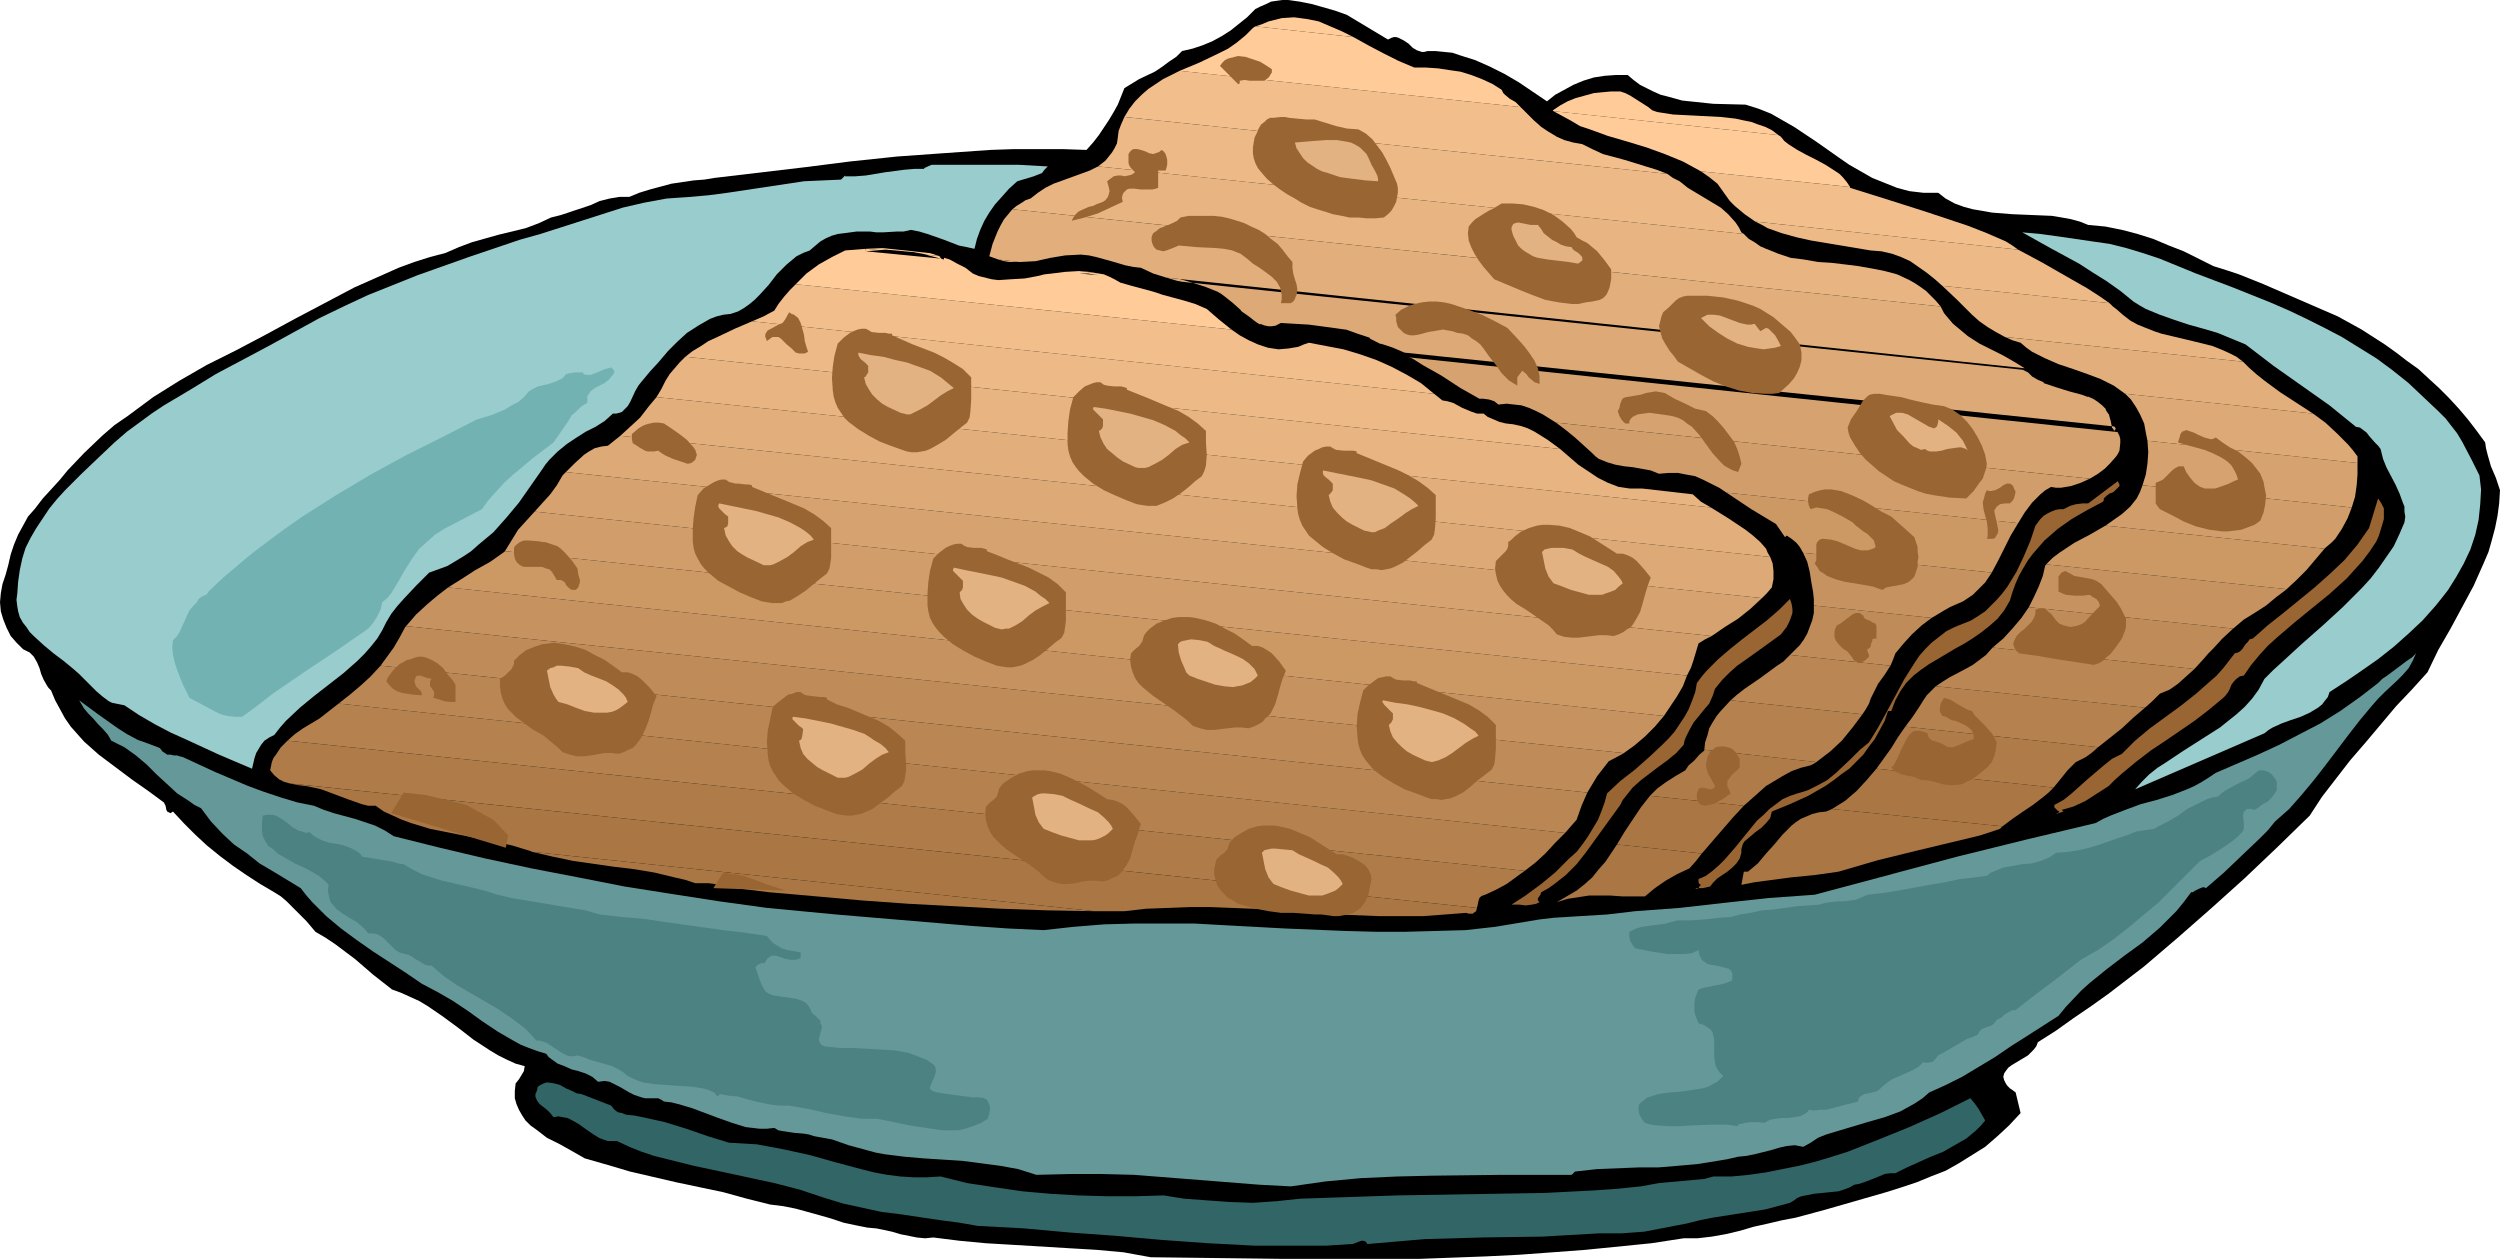 <?xml version="1.0" encoding="UTF-8" standalone="no"?>
<svg
   version="1.0"
   width="129.766mm"
   height="65.343mm"
   id="svg117"
   sodipodi:docname="Waffles 4.wmf"
   xmlns:inkscape="http://www.inkscape.org/namespaces/inkscape"
   xmlns:sodipodi="http://sodipodi.sourceforge.net/DTD/sodipodi-0.dtd"
   xmlns="http://www.w3.org/2000/svg"
   xmlns:svg="http://www.w3.org/2000/svg">
  <sodipodi:namedview
     id="namedview117"
     pagecolor="#ffffff"
     bordercolor="#000000"
     borderopacity="0.25"
     inkscape:showpageshadow="2"
     inkscape:pageopacity="0.0"
     inkscape:pagecheckerboard="0"
     inkscape:deskcolor="#d1d1d1"
     inkscape:document-units="mm" />
  <defs
     id="defs1">
    <pattern
       id="WMFhbasepattern"
       patternUnits="userSpaceOnUse"
       width="6"
       height="6"
       x="0"
       y="0" />
  </defs>
  <path
     style="fill:#000000;fill-opacity:1;fill-rule:evenodd;stroke:none"
     d="m 272.296,7.758 0.646,-0.323 0.485,-0.162 h 0.485 l 0.485,0.162 0.97,0.485 0.97,0.647 0.808,0.808 0.808,0.485 0.485,0.162 0.485,0.162 h 0.485 l 0.646,-0.162 h 1.616 l 1.616,0.162 1.616,0.162 1.454,0.485 3.07,0.97 2.909,1.293 2.909,1.455 2.747,1.616 5.494,3.717 1.616,-1.293 1.778,-0.97 1.778,-0.97 1.939,-0.808 2.101,-0.647 2.101,-0.323 2.262,-0.162 h 2.262 l 1.131,0.97 1.293,0.97 1.293,0.647 1.293,0.647 1.454,0.647 1.293,0.323 2.909,0.808 3.07,0.323 3.07,0.323 6.302,0.162 2.586,0.808 2.424,0.97 2.262,1.293 2.262,1.293 4.363,2.909 4.363,3.071 2.101,1.455 2.262,1.293 2.262,1.293 2.424,0.97 2.424,0.97 2.424,0.647 2.747,0.323 h 1.454 1.454 l 1.454,1.131 1.778,0.97 1.778,0.647 1.778,0.485 1.939,0.323 1.778,0.323 4.04,0.323 3.878,0.162 3.878,0.162 1.939,0.323 1.778,0.323 1.778,0.485 1.616,0.647 3.394,0.323 3.232,0.647 3.07,0.808 3.07,0.97 3.07,1.293 2.909,1.131 5.818,2.909 2.586,0.808 2.424,0.808 4.848,1.94 4.848,2.101 4.848,2.101 4.848,2.101 4.686,2.586 4.525,2.909 2.262,1.616 2.101,1.616 2.262,1.616 2.101,1.94 1.939,1.778 1.939,1.94 1.939,2.101 1.778,2.101 1.616,2.101 1.778,2.424 0.162,1.131 0.323,1.293 0.646,2.263 0.485,1.131 0.485,1.131 0.808,2.424 -0.162,2.586 -0.323,2.424 -0.485,2.424 -0.646,2.424 -0.646,2.263 -0.97,2.263 -1.939,4.364 -2.262,4.202 -2.262,4.202 -2.424,4.202 -2.101,4.364 -3.07,3.394 -3.07,3.233 -5.979,7.112 -3.07,3.556 -2.747,3.556 -2.747,3.556 -2.424,3.717 -6.302,6.142 -6.464,6.142 -6.464,5.819 -6.626,5.819 -6.626,5.657 -6.949,5.334 -3.394,2.424 -3.555,2.424 -3.394,2.424 -3.555,2.263 -0.323,0.808 -0.485,0.647 -0.485,0.485 -0.646,0.647 -0.808,0.485 -0.808,0.485 -1.616,0.97 -0.646,0.485 -0.485,0.647 -0.323,0.485 -0.162,0.647 0.162,0.647 0.323,0.647 0.323,0.485 0.485,0.485 0.485,0.323 0.646,0.485 0.97,4.041 v 0 l -2.262,2.424 -2.262,2.101 -2.424,2.101 -2.586,1.616 -2.586,1.616 -2.586,1.455 -2.909,1.131 -2.747,1.131 -2.909,0.97 -3.07,0.97 -11.797,3.394 -5.979,1.616 -2.586,0.485 -2.747,0.647 -2.909,0.647 -2.747,0.808 -2.747,0.647 -2.747,0.485 -2.747,0.323 h -2.747 l -6.302,0.97 -6.464,0.647 -6.464,0.647 -6.464,0.485 -6.626,0.485 -6.464,0.323 -13.09,0.485 H 265.185 251.934 l -13.09,-0.162 -13.09,-0.162 -5.333,-0.97 -5.333,-0.485 -5.494,-0.323 -5.333,-0.323 -5.333,-0.323 -5.494,-0.323 -5.171,-0.485 -5.171,-0.647 -1.616,0.162 -1.616,-0.162 -1.616,-0.323 -1.616,-0.323 -1.616,-0.485 -1.454,-0.323 -1.616,-0.323 -1.778,-0.162 -2.424,-0.485 -2.262,-0.485 -2.424,-0.808 -2.262,-0.647 -4.686,-1.293 -2.424,-0.485 -2.586,-0.323 -4.525,-1.131 -4.686,-1.293 -9.211,-1.94 -9.05,-2.101 -4.363,-1.293 -4.525,-1.293 -2.262,-1.293 -2.586,-1.455 -2.586,-1.293 -2.101,-1.616 -1.131,-0.808 -0.97,-0.97 -0.646,-0.97 -0.646,-1.131 -0.485,-1.131 -0.323,-1.131 v -1.455 l 0.162,-1.455 0.646,-0.808 0.485,-0.808 0.485,-0.808 0.162,-0.97 -1.778,-0.485 -1.778,-0.808 -1.616,-0.808 -1.616,-0.97 -3.232,-2.101 -2.909,-2.263 -3.07,-2.263 -3.07,-2.101 -1.616,-0.97 -1.778,-0.808 -1.778,-0.808 -1.778,-0.647 -3.717,-2.909 -3.555,-3.071 -3.878,-2.909 -1.939,-1.293 -1.939,-1.131 -1.778,-2.101 -1.939,-1.94 -1.939,-1.94 -1.131,-0.97 -1.293,-0.808 -2.747,-1.616 -2.747,-1.778 -2.586,-1.778 -2.586,-1.94 -2.586,-2.101 -2.262,-2.101 -2.262,-2.263 -2.101,-2.263 -0.485,0.323 -0.323,-0.162 -0.323,-0.162 -0.162,-0.323 -0.162,-0.808 -0.162,-0.323 -0.162,-0.323 -3.07,-2.263 -3.232,-2.263 -3.232,-2.424 -3.232,-2.424 -2.909,-2.586 -1.293,-1.455 -1.293,-1.455 -1.131,-1.616 -0.97,-1.778 -0.97,-1.778 -0.808,-1.94 -0.485,-0.485 -0.323,-0.485 -0.646,-1.131 -0.485,-1.131 -0.323,-1.131 L 7.272,129.949 6.626,128.817 6.302,128.494 5.818,128.009 5.171,127.686 4.525,127.363 3.232,126.07 2.101,124.777 1.293,123.16 0.646,121.544 0.162,119.928 0,118.15 l 0.162,-1.778 0.323,-1.778 0.646,-1.94 0.485,-1.778 0.485,-2.101 0.646,-1.94 0.808,-1.94 0.97,-1.778 0.97,-1.778 1.293,-1.455 1.616,-2.101 1.778,-1.94 1.616,-1.778 1.454,-1.778 3.232,-3.394 3.555,-3.394 2.424,-2.101 2.586,-1.778 5.01,-3.717 5.171,-3.233 5.333,-3.071 5.818,-2.909 5.818,-3.071 5.656,-3.071 5.818,-3.071 5.818,-3.071 5.818,-2.586 2.909,-1.293 3.07,-1.131 3.07,-0.97 3.07,-0.808 2.586,-1.131 2.586,-0.97 5.171,-1.455 5.333,-1.293 2.586,-0.97 2.424,-1.131 1.939,-0.485 1.939,-0.647 3.878,-1.293 1.778,-0.808 1.939,-0.485 1.939,-0.323 h 1.939 l 1.939,-0.808 2.101,-0.647 4.202,-1.131 4.363,-0.647 2.101,-0.162 1.939,-0.323 17.776,-2.101 8.888,-1.131 9.211,-0.97 9.05,-0.647 9.211,-0.647 4.686,-0.162 h 4.848 4.686 l 4.686,0.162 1.293,-1.455 1.131,-1.455 0.97,-1.455 0.97,-1.455 0.97,-1.616 0.808,-1.455 0.646,-1.616 0.646,-1.616 2.909,-1.778 3.07,-1.455 1.454,-0.97 1.293,-0.97 1.454,-0.97 1.131,-1.131 2.101,-0.485 1.939,-0.647 1.939,-0.808 1.778,-0.97 1.778,-1.131 1.616,-1.293 1.616,-1.293 1.616,-1.616 0.97,-0.485 1.131,-0.485 0.97,-0.485 1.131,-0.162 L 251.611,0 h 1.131 l 2.262,0.323 2.424,0.485 2.262,0.647 2.262,0.647 2.262,0.808 z"
     id="path1" />
  <path
     style="fill:#aa7744;fill-opacity:1;fill-rule:evenodd;stroke:none"
     d="m 317.22,165.668 16.645,1.778 -1.131,1.455 -1.293,1.455 -2.424,1.131 -2.262,1.293 -2.101,1.455 -1.939,1.616 h -2.424 -2.101 l -2.262,-0.162 h -2.101 -2.101 l -2.101,0.323 -2.101,0.323 -2.101,0.647 1.939,-1.131 1.939,-1.131 1.616,-1.293 1.454,-1.293 1.293,-1.616 1.293,-1.455 z"
     id="path2" />
  <path
     style="fill:#aa7744;fill-opacity:1;fill-rule:evenodd;stroke:none"
     d="m 333.865,167.446 -16.645,-1.778 1.454,-2.424 1.616,-2.424 1.616,-2.424 1.778,-2.263 18.422,1.94 -2.101,2.263 -2.101,2.424 z"
     id="path3" />
  <path
     style="fill:#af7c49;fill-opacity:1;fill-rule:evenodd;stroke:none"
     d="m 342.107,158.072 -18.422,-1.94 1.454,-1.455 1.778,-1.293 1.778,-1.131 1.939,-1.131 0.323,-0.485 0.323,-0.485 1.131,-0.97 0.97,-1.131 0.97,-0.808 v -0.162 l 21.978,2.424 -0.485,0.323 -0.646,0.323 -1.939,0.485 -1.778,0.647 -1.778,0.97 -1.616,0.97 -1.616,0.97 -1.454,1.293 -1.454,1.293 z"
     id="path4" />
  <path
     style="fill:#b5824f;fill-opacity:1;fill-rule:evenodd;stroke:none"
     d="m 356.328,149.506 -21.978,-2.424 0.162,-1.455 0.485,-1.455 0.323,-1.293 0.646,-1.131 0.808,-1.293 0.808,-0.97 1.939,-2.101 25.856,2.748 v 0 l -1.939,2.586 -2.101,2.586 -2.262,2.101 z"
     id="path5" />
  <path
     style="fill:#ba8754;fill-opacity:1;fill-rule:evenodd;stroke:none"
     d="m 365.377,140.131 -25.856,-2.748 1.293,-1.131 1.454,-1.131 3.07,-2.101 3.07,-2.263 1.454,-0.97 1.293,-1.293 19.715,2.101 -1.131,1.778 -1.293,1.778 -0.97,1.94 -0.485,0.97 -0.323,0.97 -0.646,1.131 z"
     id="path6" />
  <path
     style="fill:#bf8c59;fill-opacity:1;fill-rule:evenodd;stroke:none"
     d="m 370.872,130.595 -19.715,-2.101 0.97,-0.97 0.97,-0.97 0.808,-1.131 0.646,-1.131 0.485,-1.293 0.485,-1.293 0.323,-1.455 v -1.455 l 23.109,2.424 -1.939,1.455 -1.939,1.778 -1.616,1.778 -1.616,1.94 -0.485,1.293 z"
     id="path7" />
  <path
     style="fill:#c69360;fill-opacity:1;fill-rule:evenodd;stroke:none"
     d="m 378.952,121.221 -23.109,-2.424 v -1.293 l -0.162,-1.455 -0.323,-1.778 -0.323,-2.101 -0.485,-1.94 -0.808,-1.778 37.006,3.879 -1.293,1.94 -1.616,1.616 -0.808,0.808 -0.97,0.647 -0.97,0.647 -1.131,0.485 -1.454,0.647 -1.131,0.647 z"
     id="path8" />
  <path
     style="fill:#cc9965;fill-opacity:1;fill-rule:evenodd;stroke:none"
     d="m 390.748,112.331 -37.006,-3.879 -0.646,-1.131 -0.646,-0.808 -0.97,-0.808 -0.97,-0.647 -0.323,0.323 -1.778,-2.586 -2.424,-1.455 -2.424,-1.455 -4.848,-3.233 57.206,5.98 -1.454,2.424 -2.424,4.849 z"
     id="path9" />
  <path
     style="fill:#d19e6b;fill-opacity:1;fill-rule:evenodd;stroke:none"
     d="m 395.92,102.634 -57.206,-5.98 -1.454,-0.97 -1.616,-0.808 -1.616,-0.808 -1.454,-0.647 -1.778,-0.323 -1.616,-0.323 h -1.778 l -1.939,0.162 -1.616,-0.647 -1.778,-0.323 -1.778,-0.323 -1.616,-0.162 -1.778,-0.323 -1.616,-0.485 -0.808,-0.323 -0.808,-0.323 -0.646,-0.485 -0.646,-0.647 -3.394,-3.071 -1.778,-1.455 -1.939,-1.455 104.717,10.991 -1.778,0.808 -1.939,0.647 -1.939,0.323 h -0.97 l -0.97,-0.162 -1.131,0.647 -0.97,0.808 -1.616,1.616 -1.454,1.94 z"
     id="path10" />
  <path
     style="fill:#d6a370;fill-opacity:1;fill-rule:evenodd;stroke:none"
     d="m 409.979,93.906 -104.717,-10.991 -2.586,-1.616 -1.293,-0.647 -1.454,-0.647 -1.454,-0.485 -1.454,-0.162 -1.454,-0.162 -1.616,0.162 -0.808,-0.647 -0.97,-0.323 -1.131,-0.162 h -0.808 l -3.717,-2.101 -3.717,-2.424 -3.717,-2.101 -1.778,-1.131 -1.939,-0.97 139.784,14.708 0.323,0.647 0.323,0.647 0.162,0.647 v 0.808 l -0.162,1.455 -0.323,0.647 -0.323,0.485 -1.131,1.293 -1.131,1.131 -1.293,0.97 z"
     id="path11" />
  <path
     style="fill:#ddaa77;fill-opacity:1;fill-rule:evenodd;stroke:none"
     d="m 195.859,50.913 4.202,0.485 h -2.101 l -0.97,-0.162 z M 415.15,84.208 275.366,69.5 l -2.262,-0.97 -2.262,-0.647 -2.424,-1.131 -2.262,-0.97 -2.262,-0.647 -2.262,-0.485 -2.424,-0.323 -2.586,-0.162 -2.586,-0.162 -2.747,-0.162 -0.808,0.485 -0.97,0.162 h -0.808 l -0.808,-0.162 -0.808,-0.323 -0.808,-0.323 -1.616,-1.293 -1.454,-1.131 -1.616,-1.455 -1.454,-1.293 -0.808,-0.485 -0.808,-0.485 -2.262,-0.97 -2.586,-0.647 -4.848,-1.455 168.387,17.779 0.97,0.485 0.808,0.647 0.97,0.808 1.131,0.485 2.424,0.808 2.586,0.808 2.424,0.647 1.131,0.485 1.131,0.485 1.131,0.647 0.808,0.647 0.808,0.808 0.646,0.97 0.323,1.293 0.323,1.455 z"
     id="path12" />
  <path
     style="fill:#000000;fill-opacity:1;fill-rule:evenodd;stroke:none"
     d="m 196.021,50.589 -0.162,0.808 4.202,0.485 v -0.97 h -2.101 0.162 l -1.131,-0.162 v 0 l -0.97,-0.162 -0.162,0.808 0.97,0.323 v 0 h 1.131 v 0 l 2.101,0.162 0.162,-0.97 -4.202,-0.323 -0.162,0.808 z"
     id="path13" />
  <path
     style="fill:#000000;fill-opacity:1;fill-rule:evenodd;stroke:none"
     d="m 414.827,84.531 0.485,-0.808 -139.784,-14.546 v 0 l -2.262,-0.97 v 0 l -2.424,-0.808 0.162,0.162 -2.262,-1.131 v -0.162 l -2.424,-0.808 v 0 l -2.262,-0.808 h -0.162 l -2.262,-0.323 -2.424,-0.323 -2.424,-0.323 -2.747,-0.162 v 0 l -2.747,-0.162 -0.97,0.485 h 0.162 l -0.97,0.162 v 0 h -0.808 0.162 l -0.808,-0.162 v 0 l -0.808,-0.323 v 0.162 l -0.808,-0.485 v 0 l -1.454,-1.131 v 0 l -1.616,-1.131 h 0.162 l -1.616,-1.455 v 0 l -1.616,-1.293 v 0 l -0.646,-0.485 -0.808,-0.485 v 0 l -2.424,-0.97 v 0 l -2.586,-0.808 -4.848,-1.455 -0.162,0.97 168.225,17.617 h -0.162 l 0.97,0.485 0.808,0.808 1.131,0.647 v 0 l 1.131,0.485 v 0.162 l 2.424,0.808 2.586,0.808 2.424,0.647 1.293,0.485 -0.162,-0.162 1.131,0.485 v 0 l 0.97,0.647 0.808,0.647 v 0 l 0.808,0.808 h -0.162 l 0.646,0.97 v -0.162 l 0.323,1.293 v -0.162 l 0.323,1.616 0.485,0.647 1.454,0.323 -1.131,-1.455 v 0.323 l -0.162,-1.455 v -0.162 l -0.485,-1.293 -0.646,-0.97 -0.808,-0.97 v 0 l -0.97,-0.808 -0.97,-0.647 h -0.162 l -0.97,-0.323 -0.162,-0.162 -1.131,-0.485 -2.586,-0.647 -2.424,-0.647 -2.424,-0.97 v 0.162 l -0.97,-0.647 v 0 l -0.97,-0.647 -0.97,-0.647 -1.131,-0.647 -168.225,-17.779 -0.162,0.97 4.848,1.455 2.424,0.647 v 0 l 2.262,0.97 v 0 l 0.808,0.485 0.646,0.485 v -0.162 l 1.616,1.293 h -0.162 l 1.616,1.455 v 0 l 1.616,1.131 v 0.162 l 1.454,1.131 0.97,0.323 v 0.162 l 0.808,0.323 h 0.97 v 0 h 0.97 l 0.97,-0.162 0.97,-0.323 h -0.323 l 2.747,0.162 v 0 l 2.586,0.162 2.424,0.162 2.424,0.323 2.424,0.485 h -0.162 l 2.262,0.647 v 0 l 2.262,0.97 v -0.162 l 2.262,1.293 2.424,0.647 v 0 l 2.262,0.97 141.077,14.87 z"
     id="path14" />
  <path
     style="fill:#e2af7c;fill-opacity:1;fill-rule:evenodd;stroke:none"
     d="m 397.212,72.248 -168.387,-17.779 -2.586,-0.808 -2.424,-1.131 -1.454,-0.162 -1.616,-0.323 -2.747,-0.808 -2.909,-0.808 -1.454,-0.323 -1.616,-0.162 -3.07,0.162 -2.909,0.485 -2.909,0.647 -3.07,0.162 -4.202,-0.485 -1.778,-0.647 0.646,-2.424 0.97,-2.424 0.646,-1.293 0.646,-1.131 0.808,-0.97 0.808,-0.97 182.123,19.072 0.646,1.293 0.808,0.97 0.97,1.131 0.97,0.808 1.939,1.616 2.262,1.455 4.525,2.263 2.262,1.293 z"
     id="path15" />
  <path
     style="fill:#e8b582;fill-opacity:1;fill-rule:evenodd;stroke:none"
     d="m 380.729,60.125 -182.123,-19.072 0.808,-0.647 0.808,-0.485 0.97,-0.647 0.97,-0.323 1.454,-1.131 1.454,-0.97 1.616,-0.808 1.778,-0.647 1.778,-0.647 1.778,-0.647 1.778,-0.647 1.616,-0.808 v 0 l 126.694,13.253 0.97,0.97 1.131,0.647 1.131,0.808 1.131,0.485 2.424,0.97 2.424,0.808 2.586,0.323 2.747,0.485 2.586,0.162 2.747,0.323 2.586,0.323 2.747,0.485 2.424,0.485 2.424,0.647 2.424,1.131 1.131,0.647 0.97,0.647 1.131,0.808 0.97,0.97 0.97,0.97 z"
     id="path16" />
  <path
     style="fill:#edba87;fill-opacity:1;fill-rule:evenodd;stroke:none"
     d="M 342.107,45.902 215.413,32.649 v 0 l 1.454,-1.131 0.646,-0.808 0.646,-0.808 0.485,-0.808 0.485,-0.97 0.162,-1.131 0.162,-1.293 0.485,-1.293 0.646,-1.455 106.494,11.152 1.131,0.808 1.293,0.647 1.616,1.293 1.616,0.97 3.232,1.94 1.616,0.97 1.454,1.293 1.454,1.616 0.646,0.97 0.485,0.97 z"
     id="path17" />
  <path
     style="fill:#f2bf8c;fill-opacity:1;fill-rule:evenodd;stroke:none"
     d="M 327.078,34.103 220.584,22.951 l 0.97,-1.616 1.131,-1.455 1.293,-1.293 1.293,-1.131 1.454,-0.97 1.454,-0.97 3.232,-1.616 66.902,7.112 1.293,1.293 1.293,1.293 1.454,1.293 1.454,0.97 1.616,0.97 1.454,0.647 1.778,0.485 1.778,0.323 1.939,0.97 2.101,0.97 4.202,1.131 4.202,1.293 2.101,0.647 z"
     id="path18" />
  <path
     style="fill:#ffcc99;fill-opacity:1;fill-rule:evenodd;stroke:none"
     d="m 298.313,21.012 -66.902,-7.112 3.878,-1.616 3.717,-1.778 1.939,-0.97 1.616,-1.131 1.778,-1.455 1.454,-1.455 0.485,-0.323 19.23,2.101 2.909,1.616 3.07,1.616 2.909,1.455 3.07,1.293 h 2.262 l 2.424,0.162 2.101,0.323 2.262,0.323 2.101,0.647 2.101,0.808 2.101,0.97 1.778,1.131 0.323,0.647 0.323,0.323 0.97,0.808 1.131,0.647 z"
     id="path19" />
  <path
     style="fill:#ffcc99;fill-opacity:1;fill-rule:evenodd;stroke:none"
     d="m 265.509,7.273 -19.23,-2.101 1.454,-0.485 1.131,-0.485 1.293,-0.323 1.293,-0.323 2.424,-0.162 2.424,0.323 2.424,0.485 2.262,0.97 2.262,0.97 z"
     id="path20" />
  <path
     style="fill:#996532;fill-opacity:1;fill-rule:evenodd;stroke:none"
     d="m 249.51,13.577 v 0.647 l -0.323,0.485 -0.162,0.323 -0.323,0.323 -0.646,0.485 h -0.97 -1.939 l -0.97,-0.162 -0.97,0.162 v 0.162 0.323 l -0.162,0.162 h -0.162 l -3.555,-3.556 0.485,-0.647 0.485,-0.485 0.646,-0.323 0.646,-0.162 0.646,-0.162 0.646,-0.162 1.454,0.162 1.454,0.485 1.454,0.485 1.293,0.808 z"
     id="path21" />
  <path
     style="fill:#aa7744;fill-opacity:1;fill-rule:evenodd;stroke:none"
     d="m 359.398,158.718 33.451,3.394 -0.485,0.485 -3.878,1.293 -4.04,0.97 -8.08,1.94 -7.918,1.94 -3.878,1.131 -3.878,1.131 -2.262,0.323 -2.262,0.323 -4.848,0.485 -4.848,0.647 -2.424,0.323 -2.424,0.485 0.485,-2.586 h 0.808 l 0.97,-0.808 0.97,-0.808 1.616,-1.94 1.616,-1.778 1.616,-1.94 1.778,-1.778 0.808,-0.647 0.97,-0.647 1.131,-0.485 1.131,-0.485 1.293,-0.323 1.454,-0.162 z"
     id="path22" />
  <path
     style="fill:#aa7744;fill-opacity:1;fill-rule:evenodd;stroke:none"
     d="m 392.849,162.113 -33.451,-3.394 1.293,-0.808 1.293,-0.808 2.262,-1.94 1.939,-2.101 1.939,-2.263 34.744,3.717 -0.97,0.97 -0.97,0.808 -2.101,1.616 -1.939,1.293 -2.101,1.455 z"
     id="path23" />
  <path
     style="fill:#af7c49;fill-opacity:1;fill-rule:evenodd;stroke:none"
     d="m 402.868,154.516 -34.744,-3.717 2.909,-4.041 1.293,-2.101 1.454,-2.101 37.814,4.041 -1.293,1.131 -1.131,0.808 -0.97,0.485 -0.97,0.485 -0.808,0.808 -0.808,0.808 -1.293,1.616 z"
     id="path24" />
  <path
     style="fill:#b5824f;fill-opacity:1;fill-rule:evenodd;stroke:none"
     d="m 411.595,146.596 -37.814,-4.041 1.454,-1.94 1.293,-1.94 0.808,-1.293 0.646,-0.97 0.97,-0.97 0.808,-0.808 41.046,4.202 -2.262,1.94 -2.262,2.101 z"
     id="path25" />
  <path
     style="fill:#ba8754;fill-opacity:1;fill-rule:evenodd;stroke:none"
     d="m 420.806,138.838 -41.046,-4.202 1.454,-0.97 1.293,-0.808 3.07,-1.616 1.454,-0.808 1.293,-0.97 1.293,-0.97 1.293,-1.455 39.592,4.202 -1.616,1.455 -1.616,1.455 -1.616,1.131 -1.939,0.808 -1.454,1.455 z"
     id="path26" />
  <path
     style="fill:#bf8c59;fill-opacity:1;fill-rule:evenodd;stroke:none"
     d="m 430.502,131.242 -39.592,-4.202 v 0 l 2.101,-1.778 1.778,-1.94 1.778,-2.101 1.454,-2.101 40.077,4.202 -2.101,1.94 -1.778,1.94 -0.97,0.97 -0.97,1.131 z"
     id="path27" />
  <path
     style="fill:#c69360;fill-opacity:1;fill-rule:evenodd;stroke:none"
     d="m 438.097,123.322 -40.077,-4.202 0.97,-1.94 0.97,-2.101 0.808,-2.101 0.485,-2.101 h 0.162 v -0.162 l 47.026,4.849 v 0.162 l -1.939,1.455 -1.939,1.616 -2.262,1.455 -2.101,1.293 z"
     id="path28" />
  <path
     style="fill:#cc9965;fill-opacity:1;fill-rule:evenodd;stroke:none"
     d="m 448.439,115.564 -47.026,-4.849 1.293,-1.293 1.293,-0.97 1.454,-0.97 1.454,-0.97 3.07,-1.616 3.07,-1.778 42.986,4.526 -1.778,2.101 -1.778,2.101 -1.939,1.94 -2.101,1.94 z"
     id="path29" />
  <path
     style="fill:#d19e6b;fill-opacity:1;fill-rule:evenodd;stroke:none"
     d="m 456.035,107.644 -42.986,-4.526 1.616,-1.131 1.616,-1.131 1.616,-1.455 1.293,-1.616 0.646,-1.293 0.485,-1.293 41.046,4.364 -0.808,2.101 -1.131,2.101 -1.293,1.94 -0.808,0.808 -0.97,0.808 -0.162,0.162 z"
     id="path30" />
  <path
     style="fill:#d6a370;fill-opacity:1;fill-rule:evenodd;stroke:none"
     d="m 461.367,99.563 -41.046,-4.364 0.646,-2.101 0.323,-2.101 0.162,-2.263 -0.162,-2.263 41.208,4.364 v 2.263 l -0.162,2.101 -0.323,2.263 z"
     id="path31" />
  <path
     style="fill:#ddaa77;fill-opacity:1;fill-rule:evenodd;stroke:none"
     d="m 462.499,90.835 -41.208,-4.364 -0.323,-1.616 -0.323,-1.778 -0.808,-1.778 -0.808,-1.455 -0.97,-1.455 -1.131,-1.131 36.845,3.879 2.424,1.778 2.262,2.101 2.101,2.101 0.97,1.131 0.97,1.293 z"
     id="path32" />
  <path
     style="fill:#e2af7c;fill-opacity:1;fill-rule:evenodd;stroke:none"
     d="m 453.772,81.137 -36.845,-3.879 -1.131,-0.808 -1.131,-0.808 -2.586,-1.293 -2.586,-0.97 -2.747,-0.97 -2.909,-0.97 -2.586,-1.131 -1.293,-0.647 -1.293,-0.647 -1.131,-0.808 -1.131,-0.97 -1.616,-0.485 -1.454,-0.647 46.702,4.849 1.131,1.131 1.454,1.293 1.616,1.293 3.07,2.263 3.232,2.101 z"
     id="path33" />
  <path
     style="fill:#e8b582;fill-opacity:1;fill-rule:evenodd;stroke:none"
     d="m 440.036,70.955 -46.702,-4.849 -1.778,-0.97 -1.616,-0.97 -1.616,-1.131 -1.454,-1.293 -2.909,-2.909 -2.909,-2.748 32.805,3.394 0.646,0.647 0.646,0.485 1.293,1.131 1.454,1.131 1.454,0.808 1.616,0.647 1.616,0.647 1.454,0.485 3.394,0.808 3.394,0.808 3.232,0.808 1.616,0.647 1.454,0.647 1.616,0.808 z"
     id="path34" />
  <path
     style="fill:#edba87;fill-opacity:1;fill-rule:evenodd;stroke:none"
     d="m 413.857,59.479 -32.805,-3.394 -1.454,-1.293 -1.616,-1.293 -1.616,-1.131 -1.616,-1.131 -1.778,-0.808 -1.778,-0.647 -2.101,-0.485 -2.101,-0.162 -11.635,-1.94 -2.909,-0.647 -2.909,-0.808 -2.747,-0.97 -1.131,-0.647 -1.293,-0.647 51.55,5.495 4.525,2.424 4.525,2.586 4.525,2.586 2.262,1.455 z"
     id="path35" />
  <path
     style="fill:#f2bf8c;fill-opacity:1;fill-rule:evenodd;stroke:none"
     d="m 395.92,48.973 -51.55,-5.495 -2.101,-1.455 -1.939,-1.616 -0.97,-0.97 -0.808,-1.131 -0.808,-1.131 -0.808,-1.131 -1.616,-1.293 -1.616,-1.131 29.25,3.071 v 0.162 l 7.757,2.424 7.595,2.424 3.878,1.293 3.878,1.293 3.717,1.455 3.717,1.616 1.293,0.808 z"
     id="path36" />
  <path
     style="fill:#ffcc99;fill-opacity:1;fill-rule:evenodd;stroke:none"
     d="m 362.953,36.689 -29.25,-3.071 -1.778,-0.97 -1.778,-0.97 -3.555,-1.455 -3.555,-1.293 -3.717,-1.131 -3.878,-1.131 -3.555,-1.293 -1.939,-0.647 -1.616,-0.97 -1.778,-0.97 -1.778,-0.97 44.117,4.687 0.485,0.323 0.646,0.808 0.808,0.647 1.778,1.131 1.778,0.97 1.939,0.97 1.778,0.97 1.778,1.131 0.97,0.647 0.646,0.647 0.808,0.97 z"
     id="path37" />
  <path
     style="fill:#ffcc99;fill-opacity:1;fill-rule:evenodd;stroke:none"
     d="m 348.894,26.507 -44.117,-4.687 v 0 l -0.162,-0.162 1.454,-0.97 1.454,-0.808 1.616,-0.647 1.778,-0.485 1.778,-0.485 1.616,-0.162 1.778,-0.162 h 1.778 l 0.97,0.323 0.97,0.485 1.778,1.131 1.778,1.131 0.808,0.647 0.97,0.323 3.07,0.485 3.232,0.162 3.07,0.162 3.07,0.162 2.909,0.323 1.454,0.323 1.616,0.323 1.293,0.485 1.454,0.485 1.293,0.647 z"
     id="path38" />
  <path
     style="fill:#996532;fill-opacity:1;fill-rule:evenodd;stroke:none"
     d="m 266.478,25.376 1.454,0.808 1.293,1.131 0.97,1.293 0.97,1.293 0.808,1.455 0.808,1.616 1.293,3.071 0.162,0.808 v 0.97 l -0.162,0.808 -0.162,0.97 -0.485,0.97 -0.485,0.808 -0.646,0.647 -0.808,0.647 -1.616,0.162 h -1.778 l -1.616,-0.162 h -1.778 l -1.454,-0.323 -1.778,-0.323 -1.454,-0.485 -1.616,-0.485 -1.454,-0.485 -1.616,-0.808 -1.293,-0.808 -1.454,-0.808 -1.454,-0.97 -1.293,-0.97 -1.293,-1.131 -1.131,-1.293 -0.646,-0.808 -0.485,-0.97 -0.323,-0.97 -0.162,-0.97 v -1.131 l 0.162,-0.97 0.162,-0.97 0.485,-0.97 0.323,-0.808 0.485,-0.808 0.646,-0.485 0.485,-0.485 0.646,-0.323 h 0.646 l 1.454,-0.162 h 0.808 l 0.808,0.162 1.616,0.162 1.778,0.162 h 1.616 l 2.101,0.647 2.101,0.647 2.101,0.485 2.262,0.162 z"
     id="path39" />
  <path
     style="fill:#e2b282;fill-opacity:1;fill-rule:evenodd;stroke:none"
     d="m 268.579,31.194 0.485,1.131 0.646,1.131 0.485,0.97 0.162,0.647 v 0.485 l -2.424,-0.162 -2.586,-0.323 -2.424,-0.323 -2.424,-0.808 -1.131,-0.323 -0.97,-0.485 -0.97,-0.647 -0.97,-0.647 -0.808,-0.808 -0.646,-0.97 -0.646,-0.97 -0.323,-1.131 1.939,-0.162 1.939,-0.162 2.262,-0.162 h 2.101 l 0.97,0.162 0.97,0.162 0.808,0.162 0.97,0.485 0.808,0.485 0.646,0.647 0.646,0.647 z"
     id="path40" />
  <path
     style="fill:#996532;fill-opacity:1;fill-rule:evenodd;stroke:none"
     d="m 227.856,29.416 0.485,0.323 0.323,0.485 0.162,0.485 0.162,0.647 v 0.97 l -0.162,0.647 -0.162,0.485 h -1.454 v 3.394 l -0.485,0.162 -0.646,0.162 h -1.131 -1.131 l -1.293,-0.162 h -0.97 l -0.485,0.162 -0.323,0.323 -0.323,0.323 -0.162,0.323 -0.162,0.647 0.162,0.808 -2.424,1.131 -2.424,1.131 -2.586,0.808 -1.293,0.323 -1.293,0.323 0.323,-0.647 0.485,-0.647 0.485,-0.485 0.646,-0.323 1.454,-0.647 0.808,-0.162 0.646,-0.323 1.293,-0.485 0.485,-0.323 0.485,-0.647 0.162,-0.485 0.162,-0.647 -0.162,-0.808 -0.323,-1.131 0.646,-0.485 0.646,-0.485 0.808,-0.162 h 0.646 l 0.646,0.162 0.808,-0.162 0.646,-0.162 0.646,-0.485 -0.323,-0.323 -0.485,-0.485 -0.323,-0.485 -0.162,-0.485 v -0.647 -0.647 -0.485 l 0.323,-0.485 0.323,-0.323 0.323,-0.162 h 0.808 l 0.646,0.162 0.97,0.323 0.646,0.323 0.808,0.162 0.97,-0.323 0.323,-0.162 z"
     id="path41" />
  <path
     style="fill:#99cccc;fill-opacity:1;fill-rule:evenodd;stroke:none"
     d="m 205.555,32.649 -0.646,0.647 -0.485,0.647 -0.808,0.323 -0.808,0.323 -1.616,0.485 -1.616,0.485 -1.616,1.455 -1.293,1.455 -1.454,1.616 -1.131,1.616 -0.97,1.616 -0.808,1.778 -0.646,1.778 -0.485,1.94 -1.454,-0.323 -1.616,-0.323 -2.909,-1.131 -3.232,-1.131 -1.616,-0.485 -1.616,-0.323 -1.454,0.323 h -1.293 l -2.747,0.162 h -1.293 l -1.293,-0.162 h -2.586 l -2.424,0.323 -1.293,0.162 -1.131,0.323 -1.131,0.485 -1.131,0.647 -0.97,0.808 -1.131,0.97 -1.293,0.485 -1.293,0.647 -0.97,0.808 -0.97,0.808 -1.939,1.94 -1.616,2.101 -1.778,1.94 -0.97,0.97 -0.97,0.808 -1.131,0.808 -1.131,0.647 -1.454,0.485 -1.454,0.162 -1.293,0.323 -1.293,0.485 -1.131,0.647 -1.131,0.647 -2.262,1.455 -1.939,1.778 -1.778,1.778 -1.778,2.101 -1.778,1.94 -1.616,1.94 -0.646,0.808 -0.646,1.131 -0.97,2.101 -0.485,0.808 -0.808,0.808 -0.323,0.323 -0.485,0.162 -0.646,0.162 h -0.646 l -1.616,1.455 -1.778,1.131 -1.939,0.97 -1.778,1.131 -1.939,1.293 -1.778,1.455 -1.616,1.616 -0.808,0.97 -0.646,0.97 -2.262,3.233 -2.262,3.233 -2.424,2.909 -2.586,2.909 -2.909,2.424 -1.454,1.293 -1.454,0.97 -1.616,0.97 -1.616,0.97 -1.778,0.647 -1.778,0.647 -2.586,2.586 -2.424,2.586 -1.293,1.455 -1.131,1.455 -0.97,1.616 -0.808,1.616 -0.97,1.616 -1.293,1.616 -1.131,1.293 -1.454,1.455 -2.747,2.424 -2.909,2.263 -2.909,2.263 -2.747,2.263 -2.747,2.586 -1.131,1.293 -1.131,1.455 -0.97,0.485 -0.97,0.647 -0.646,0.808 -0.485,0.808 -0.485,0.808 -0.323,0.97 -0.485,2.101 -6.464,-2.748 -6.302,-2.909 -3.232,-1.455 -3.07,-1.616 -3.07,-1.778 -2.909,-1.94 -0.808,-0.162 -0.808,-0.162 -0.808,-0.162 -0.646,-0.323 -1.293,-0.97 -1.131,-0.97 -2.262,-2.263 -1.131,-1.131 -1.293,-1.131 -1.778,-1.455 -1.939,-1.455 -1.939,-1.616 -1.939,-1.778 -0.808,-0.808 -0.646,-0.97 -0.646,-0.808 -0.646,-1.131 -0.323,-1.131 -0.162,-0.97 -0.162,-1.293 0.162,-1.293 0.162,-2.263 0.323,-2.263 0.485,-2.263 0.646,-2.101 0.97,-1.94 1.131,-1.94 1.293,-1.94 1.293,-1.94 1.454,-1.778 1.616,-1.778 3.232,-3.233 3.394,-3.233 3.07,-2.909 2.424,-2.101 2.424,-1.778 2.424,-1.778 2.424,-1.616 5.171,-3.071 5.01,-3.071 5.171,-2.748 5.171,-2.748 5.01,-2.748 5.01,-2.748 4.686,-2.263 4.848,-2.263 4.848,-1.94 4.848,-1.94 10.019,-3.556 10.019,-3.394 4.04,-1.131 4.04,-1.293 8.08,-2.586 4.04,-1.293 4.202,-0.97 4.363,-0.808 2.262,-0.162 2.424,-0.162 3.555,-0.323 3.717,-0.485 15.029,-2.263 3.555,-0.162 3.717,-0.162 0.808,-0.808 v 0.162 h 1.939 l 2.101,-0.162 3.878,-0.647 3.717,-0.485 1.939,-0.162 h 1.939 v -0.162 l 1.454,-0.647 h 5.818 5.656 5.494 z"
     id="path42" />
  <path
     style="fill:#996532;fill-opacity:1;fill-rule:evenodd;stroke:none"
     d="m 309.302,46.549 1.131,0.647 0.97,0.485 0.97,0.808 0.97,0.808 1.454,1.778 1.293,1.778 v 1.778 l -0.162,0.97 -0.162,0.808 -0.323,0.808 -0.323,0.647 -0.646,0.647 -0.646,0.323 -1.454,0.323 -1.293,0.162 -1.454,0.323 h -1.293 l -1.293,-0.162 -1.293,-0.162 -2.586,-0.485 -2.586,-0.97 -2.424,-0.97 -5.01,-2.101 -2.101,-2.424 -0.97,-1.293 -0.808,-1.293 -0.646,-1.293 -0.485,-1.293 -0.162,-1.455 0.162,-1.293 0.646,-0.808 0.646,-0.647 1.778,-1.131 0.808,-0.485 0.97,-0.485 1.616,-0.97 h 2.101 l 2.101,0.162 2.101,0.485 1.939,0.647 1.939,0.97 1.778,1.293 1.616,1.455 0.646,0.808 z"
     id="path43" />
  <path
     style="fill:#996532;fill-opacity:1;fill-rule:evenodd;stroke:none"
     d="m 253.55,51.398 v 1.131 l 0.162,1.131 0.323,1.131 0.323,0.97 0.162,0.97 -0.162,1.131 -0.162,0.323 -0.162,0.485 -0.323,0.485 -0.485,0.323 h -1.939 l 0.162,-0.808 v -0.808 l -0.162,-0.808 -0.162,-0.647 -0.646,-1.131 -0.97,-0.97 -1.293,-0.97 -1.131,-0.808 -1.293,-0.808 -1.131,-0.97 -0.646,-0.485 -0.646,-0.485 -1.616,-0.647 -1.616,-0.323 -1.778,-0.162 -3.555,-0.162 -1.778,-0.162 -1.778,-0.162 -1.131,0.485 -1.293,0.485 -0.646,0.162 -0.646,-0.162 -0.646,-0.162 -0.485,-0.485 -0.323,-0.647 -0.162,-0.647 V 46.549 l 0.162,-0.485 0.162,-0.323 0.485,-0.323 0.808,-0.647 1.293,-0.485 1.131,-0.485 0.97,-0.485 0.323,-0.323 0.323,-0.323 1.616,-0.323 h 1.616 1.616 1.616 l 1.616,0.162 1.454,0.323 1.616,0.485 1.454,0.485 1.293,0.647 1.454,0.647 1.293,0.808 1.131,0.97 1.293,0.97 0.97,1.131 0.97,1.293 z"
     id="path44" />
  <path
     style="fill:#e2b282;fill-opacity:1;fill-rule:evenodd;stroke:none"
     d="m 308.332,48.488 0.162,0.323 0.323,0.323 0.808,0.485 0.323,0.323 0.323,0.323 0.162,0.323 v 0.485 l -0.808,0.647 -1.939,-0.323 -4.04,-0.485 -1.939,-0.323 -0.97,-0.323 -0.808,-0.485 -0.808,-0.485 -0.646,-0.485 -0.646,-0.647 -0.485,-0.97 -0.485,-0.97 -0.323,-1.131 v -0.485 l 0.162,-0.323 0.162,-0.323 0.323,-0.162 0.646,-0.162 0.808,0.162 1.616,0.323 h 0.808 0.646 l 0.646,0.808 0.485,0.808 0.808,0.647 0.808,0.647 0.97,0.485 0.808,0.485 0.97,0.323 z"
     id="path45" />
  <path
     style="fill:#99cccc;fill-opacity:1;fill-rule:evenodd;stroke:none"
     d="m 423.715,50.751 7.11,2.909 7.272,2.748 7.272,2.909 3.717,1.616 3.394,1.616 3.555,1.778 3.394,1.778 3.394,2.101 3.394,2.101 3.07,2.263 3.232,2.586 2.909,2.748 2.909,2.748 1.454,1.455 1.131,1.455 1.131,1.455 0.97,1.616 1.778,3.394 1.616,3.233 0.323,2.748 -0.162,2.909 -0.323,3.071 -0.646,2.909 -0.97,2.909 -1.293,2.748 -1.454,2.586 -1.616,2.586 -1.131,1.455 -1.293,1.616 -2.586,2.909 -2.747,2.586 -2.909,2.586 -3.07,2.424 -3.232,2.263 -3.07,2.101 -3.232,2.101 -0.323,0.97 -0.646,0.808 -0.485,0.647 -0.808,0.647 -1.616,0.97 -1.778,0.808 -1.939,0.647 -1.778,0.647 -1.778,0.808 -0.808,0.485 -0.808,0.647 -25.371,10.991 1.293,-1.455 1.454,-1.455 1.616,-1.293 1.778,-1.131 3.394,-2.263 3.555,-2.263 3.555,-2.263 1.616,-1.293 1.616,-1.293 1.616,-1.455 1.454,-1.616 1.293,-1.778 1.131,-2.101 1.778,-1.778 1.778,-1.616 3.878,-3.556 4.04,-3.556 3.878,-3.556 3.717,-3.717 1.778,-1.94 1.616,-2.101 1.454,-2.101 1.454,-2.101 1.131,-2.424 0.97,-2.263 0.162,-1.131 -0.162,-0.97 v -0.97 l -0.323,-0.808 -0.646,-1.778 -0.808,-1.778 -1.778,-3.394 -0.646,-1.616 -0.485,-1.94 -0.485,-0.647 -0.646,-0.647 -1.131,-1.293 -0.485,-0.647 -0.646,-0.485 -0.646,-0.485 -0.808,-0.162 -2.586,-2.101 -2.586,-2.101 -5.494,-3.879 -5.494,-3.879 -2.747,-2.101 -2.747,-2.101 -2.747,-1.131 -2.747,-1.131 -2.747,-0.808 -2.909,-0.808 -2.909,-0.97 -2.747,-0.97 -2.747,-1.131 -1.131,-0.647 -1.293,-0.808 -2.586,-2.101 -2.747,-1.94 -2.586,-1.616 -2.747,-1.778 -5.656,-3.071 -5.494,-3.071 3.555,0.323 3.555,0.485 6.626,0.97 3.394,0.485 3.232,0.808 3.232,0.97 z"
     id="path46" />
  <path
     style="fill:#aa7744;fill-opacity:1;fill-rule:evenodd;stroke:none"
     d="m 104.393,167.123 110.373,11.637 -9.211,-0.162 -9.211,-0.323 -9.05,-0.485 -9.05,-0.485 -9.05,-0.647 -9.05,-0.808 -9.211,-0.808 -9.373,-1.131 -0.646,-0.323 -0.646,-0.162 -1.293,-0.162 h -0.485 -0.646 -1.454 l -1.939,-0.647 -2.101,-0.485 -4.04,-0.97 -3.878,-0.647 -4.04,-0.485 -7.918,-1.131 -3.878,-0.808 z"
     id="path47" />
  <path
     style="fill:#aa7744;fill-opacity:1;fill-rule:evenodd;stroke:none"
     d="m 214.766,178.76 -110.373,-11.637 -0.323,-0.162 -3.717,-1.131 -4.04,-0.808 -3.878,-0.808 -4.04,-0.808 -4.04,-0.808 -3.717,-1.131 -1.778,-0.647 -1.778,-0.808 -1.778,-0.808 -1.616,-1.131 h -1.454 l -1.293,-0.323 -2.747,-0.97 -2.586,-0.97 -2.586,-0.97 -1.454,-0.323 -1.616,-0.323 -1.454,-0.162 -1.616,-0.323 232.865,24.406 -0.162,0.647 -0.485,0.323 -0.162,0.162 h -0.808 l -0.485,-0.162 -4.202,0.323 -4.363,0.323 h -4.202 -4.202 l -8.242,-0.323 -8.242,-0.647 -8.403,-0.485 -8.242,-0.323 h -4.202 l -4.202,0.162 -4.363,0.162 -4.202,0.485 z"
     id="path48" />
  <path
     style="fill:#af7c49;fill-opacity:1;fill-rule:evenodd;stroke:none"
     d="m 289.748,178.114 -232.865,-24.406 -1.131,-0.323 -0.97,-0.485 -0.97,-0.808 -0.808,-0.97 0.162,-0.808 0.162,-0.808 0.323,-0.808 0.485,-0.647 0.97,-1.455 1.293,-1.293 242.723,25.537 -1.778,1.293 -1.778,1.293 -2.101,1.131 -2.101,0.97 -0.485,0.162 -0.323,0.162 -0.323,0.323 -0.162,0.485 -0.162,0.808 z"
     id="path49" />
  <path
     style="fill:#b5824f;fill-opacity:1;fill-rule:evenodd;stroke:none"
     d="m 299.121,170.84 -242.723,-25.537 1.454,-1.293 1.616,-1.131 0.808,-0.485 0.808,-0.485 1.616,-0.97 3.717,-2.909 240.622,25.376 -1.939,1.94 -1.939,2.101 -1.939,1.778 z"
     id="path50" />
  <path
     style="fill:#ba8754;fill-opacity:1;fill-rule:evenodd;stroke:none"
     d="m 307.04,163.406 -240.622,-25.376 2.262,-1.778 2.101,-1.778 1.939,-1.778 1.939,-2.101 236.744,24.891 -1.131,2.586 -0.97,2.748 z"
     id="path51" />
  <path
     style="fill:#bf8c59;fill-opacity:1;fill-rule:evenodd;stroke:none"
     d="m 311.403,155.486 -236.744,-24.891 1.293,-1.778 1.293,-1.778 1.131,-1.94 1.131,-2.101 0.162,-0.162 v 0 l 238.683,24.891 v 0.162 l -2.747,1.455 -1.131,1.455 -1.131,1.455 -0.97,1.616 z"
     id="path52" />
  <path
     style="fill:#c69360;fill-opacity:1;fill-rule:evenodd;stroke:none"
     d="m 318.352,147.728 -238.683,-24.891 1.939,-2.263 2.101,-1.94 2.101,-1.778 2.101,-1.616 238.521,25.214 -1.778,2.101 -1.939,1.94 -2.101,1.778 -2.262,1.616 z"
     id="path53" />
  <path
     style="fill:#cc9965;fill-opacity:1;fill-rule:evenodd;stroke:none"
     d="m 326.432,140.454 -238.521,-25.214 2.586,-1.616 2.747,-1.778 2.909,-1.616 2.747,-1.94 0.162,-0.162 231.896,24.406 -0.808,2.101 -1.131,1.94 -1.293,1.94 z"
     id="path54" />
  <path
     style="fill:#d19e6b;fill-opacity:1;fill-rule:evenodd;stroke:none"
     d="m 330.956,132.535 -231.896,-24.406 1.293,-2.101 1.293,-2.101 1.616,-1.778 1.616,-1.778 230.926,24.406 -1.293,0.647 -1.293,0.808 -0.97,3.233 -0.485,1.455 z"
     id="path55" />
  <path
     style="fill:#d6a370;fill-opacity:1;fill-rule:evenodd;stroke:none"
     d="m 335.804,124.777 -230.926,-24.406 3.07,-3.394 1.293,-1.778 1.131,-1.94 0.646,-0.647 234.643,24.729 -2.262,2.101 -2.424,1.94 -2.586,1.616 z"
     id="path56" />
  <path
     style="fill:#ddaa77;fill-opacity:1;fill-rule:evenodd;stroke:none"
     d="m 345.662,117.342 -234.643,-24.729 1.778,-1.778 1.778,-1.616 0.97,-0.647 1.131,-0.647 1.293,-0.323 1.293,-0.162 2.424,-1.94 225.593,23.759 0.485,1.293 0.162,1.455 v 1.616 l -0.323,1.616 -0.97,1.131 z"
     id="path57" />
  <path
     style="fill:#e2af7c;fill-opacity:1;fill-rule:evenodd;stroke:none"
     d="m 347.278,109.26 -225.593,-23.759 1.939,-1.778 1.939,-1.778 1.616,-2.101 1.616,-1.94 206.848,21.658 3.394,2.101 3.394,2.263 1.454,1.131 1.454,1.293 1.131,1.293 0.323,0.808 z"
     id="path58" />
  <path
     style="fill:#e8b582;fill-opacity:1;fill-rule:evenodd;stroke:none"
     d="m 335.643,99.563 -206.848,-21.658 0.97,-1.616 0.808,-1.616 0.808,-1.293 0.97,-1.131 0.97,-1.131 1.131,-1.131 171.619,18.102 3.555,3.071 1.939,1.293 1.939,1.293 1.939,0.97 2.101,0.808 1.131,0.162 1.131,0.162 h 1.293 1.131 l 9.858,1.131 1.616,1.455 z"
     id="path59" />
  <path
     style="fill:#edba87;fill-opacity:1;fill-rule:evenodd;stroke:none"
     d="m 306.07,88.087 -171.619,-18.102 1.454,-1.131 1.616,-0.97 1.454,-0.97 1.778,-0.808 3.394,-1.616 3.394,-1.455 133.805,14.223 0.808,0.647 0.808,0.647 0.97,0.162 1.131,0.323 1.778,0.97 1.939,0.808 0.97,0.323 h 1.293 l 0.808,0.647 1.131,0.485 1.131,0.485 1.293,0.323 1.454,0.162 1.454,0.323 1.454,0.485 1.293,0.647 1.293,0.808 1.293,0.808 z"
     id="path60" />
  <path
     style="fill:#f2bf8c;fill-opacity:1;fill-rule:evenodd;stroke:none"
     d="m 281.345,77.258 -133.805,-14.223 2.262,-0.97 2.101,-1.131 0.808,-1.293 1.131,-1.455 1.131,-1.293 1.131,-1.131 85.486,8.89 1.616,1.131 1.778,0.97 1.778,0.808 1.939,0.647 2.101,0.323 1.939,-0.162 0.97,-0.162 0.97,-0.162 1.131,-0.485 0.97,-0.323 3.394,0.647 3.394,0.647 3.232,0.97 3.232,1.131 2.909,1.293 3.07,1.616 2.747,1.616 z"
     id="path61" />
  <path
     style="fill:#ffcc99;fill-opacity:1;fill-rule:evenodd;stroke:none"
     d="m 241.592,64.651 -85.486,-8.89 2.101,-2.101 2.424,-1.778 2.586,-1.455 2.586,-1.293 4.04,-0.323 14.867,1.455 v 0.162 l 1.616,0.485 1.454,0.808 1.616,0.808 1.454,1.131 1.131,0.485 1.293,0.323 1.293,0.323 1.293,0.162 2.424,-0.162 2.747,-0.162 2.586,-0.485 1.293,-0.323 1.454,-0.162 2.586,-0.323 2.747,-0.162 3.878,0.485 0.97,0.162 1.131,0.485 0.97,0.485 1.131,0.647 2.262,0.647 4.202,1.131 1.939,0.647 4.202,1.131 2.101,0.647 2.262,0.97 2.424,2.101 z"
     id="path62" />
  <path
     style="fill:#ffcc99;fill-opacity:1;fill-rule:evenodd;stroke:none"
     d="m 184.709,50.266 -14.867,-1.455 3.878,-0.162 3.717,0.162 1.778,0.162 1.939,0.323 1.778,0.485 1.778,0.647 z m 30.866,3.394 -3.878,-0.485 1.939,0.162 z"
     id="path63" />
  <path
     style="fill:#000000;fill-opacity:1;fill-rule:evenodd;stroke:none"
     d="m 185.193,49.943 -15.19,-1.616 -0.162,0.97 3.878,-0.323 3.717,0.323 h -0.162 l 1.939,0.162 1.778,0.323 v 0 l 1.778,0.485 2.424,0.647 v -0.97 l -0.97,0.323 v 0.162 l 0.646,-0.485 -1.778,-0.647 -1.939,-0.485 v 0 l -1.778,-0.323 -1.939,-0.162 v 0 l -3.717,-0.162 -3.878,0.162 v 0.97 l 14.867,1.455 -0.485,-0.485 z"
     id="path64" />
  <path
     style="fill:#000000;fill-opacity:1;fill-rule:evenodd;stroke:none"
     d="m 215.413,53.984 0.162,-0.808 -3.878,-0.485 v 0.97 h 1.939 -0.162 l 1.939,0.323 0.162,-0.808 -1.939,-0.323 v 0 l -1.939,-0.162 v 0.97 l 3.717,0.323 0.162,-0.808 z"
     id="path65" />
  <path
     style="fill:#996532;fill-opacity:1;fill-rule:evenodd;stroke:none"
     d="m 353.096,67.56 0.162,0.808 0.162,0.808 v 1.455 l -0.323,1.293 -0.485,1.131 -0.646,1.131 -0.97,1.131 -1.939,1.778 -1.293,0.162 h -1.454 l -2.586,-0.162 -2.586,-0.485 -2.586,-0.808 -2.424,-0.97 -2.424,-1.293 -2.262,-1.293 -2.262,-1.293 -0.808,-1.131 -0.808,-0.97 -0.808,-1.293 -0.646,-1.131 -0.323,-1.131 -0.323,-1.293 0.162,-0.647 0.162,-0.647 0.162,-0.647 0.323,-0.808 1.131,-0.97 1.293,-1.293 0.646,-0.485 0.808,-0.323 0.808,-0.162 h 0.808 3.232 l 3.07,0.323 1.454,0.323 1.454,0.323 1.454,0.485 1.454,0.485 1.454,0.647 1.293,0.808 1.293,0.808 1.131,0.97 1.131,0.97 1.131,0.97 0.97,1.293 z"
     id="path66" />
  <path
     style="fill:#996532;fill-opacity:1;fill-rule:evenodd;stroke:none"
     d="m 295.728,64.328 2.262,2.424 1.131,1.293 0.97,1.293 0.97,1.455 0.646,1.455 0.323,1.455 v 0.808 0.808 l -0.485,-0.162 -0.485,-0.162 -0.97,-0.808 -0.323,-0.323 -0.323,-0.485 -0.808,-0.647 -0.485,0.647 -0.485,0.647 v 0.808 0.808 l -0.808,-0.485 -0.808,-0.485 -1.454,-1.455 -1.131,-1.616 -1.293,-1.616 -1.131,-1.616 -0.646,-0.808 -0.808,-0.647 -0.808,-0.485 -0.808,-0.647 -0.97,-0.323 -1.131,-0.162 -0.97,-0.323 -0.97,-0.162 -0.808,-0.162 -0.97,0.162 -1.939,0.323 -1.778,0.485 -0.97,0.162 h -0.808 l -0.646,-0.162 -0.646,-0.323 -0.485,-0.485 -0.646,-0.647 -0.323,-1.131 v -0.647 l -0.162,-0.647 1.131,-0.97 1.293,-0.647 1.293,-0.485 1.454,-0.323 1.454,-0.162 h 1.454 l 1.454,0.162 1.454,0.323 2.909,0.97 3.07,1.131 2.586,1.293 z"
     id="path67" />
  <path
     style="fill:#996532;fill-opacity:1;fill-rule:evenodd;stroke:none"
     d="m 158.529,69.015 -0.646,0.323 h -0.646 -0.485 l -0.646,-0.162 -0.808,-0.808 -0.97,-0.808 -0.808,-0.808 -0.323,-0.323 -0.485,-0.323 h -0.485 -0.646 l -0.485,0.323 -0.646,0.485 -0.162,-0.485 -0.162,-0.323 v -0.485 l 0.162,-0.323 0.323,-0.485 0.646,-0.323 1.454,-0.808 0.808,-0.323 0.485,-0.647 0.808,-1.455 0.485,0.323 0.485,0.162 0.808,0.647 0.485,0.97 0.323,1.131 0.323,1.131 0.162,1.293 0.323,1.131 z"
     id="path68" />
  <path
     style="fill:#e2b282;fill-opacity:1;fill-rule:evenodd;stroke:none"
     d="m 345.339,64.974 1.131,-0.647 0.485,0.162 0.485,0.485 0.808,0.808 0.646,1.131 0.485,0.97 -1.131,0.323 -1.131,0.162 -1.131,0.162 -1.131,-0.162 -0.97,-0.162 -0.97,-0.162 -2.101,-0.647 -1.939,-0.97 -1.778,-1.131 -1.778,-1.293 -1.616,-1.616 0.646,-0.323 0.646,-0.323 h 0.646 0.485 l 1.293,0.162 2.586,0.97 1.293,0.485 1.454,0.323 h 0.808 l 0.646,-0.162 z"
     id="path69" />
  <path
     style="fill:#72b2b2;fill-opacity:1;fill-rule:evenodd;stroke:none"
     d="m 120.553,72.732 -0.162,0.647 -0.323,0.323 -0.646,0.808 -0.808,0.647 -0.97,0.485 -0.97,0.485 -0.808,0.647 -0.323,0.485 -0.323,0.485 v 0.647 0.647 l -1.131,0.647 -0.97,0.97 -0.97,0.808 -0.646,1.131 -1.454,2.101 -1.454,2.101 -4.04,3.071 -3.878,3.233 -1.778,1.616 -1.616,1.778 -1.454,1.616 -1.293,1.778 -3.717,1.94 -3.717,1.94 -1.778,1.131 -1.616,1.455 -1.454,1.293 -1.293,1.778 -1.454,2.263 -1.293,2.263 -1.454,2.424 -0.808,0.97 -0.97,0.808 -0.323,1.455 -0.646,1.293 -0.808,1.293 -0.97,1.131 -6.302,4.364 -6.302,4.202 -6.141,4.202 -2.909,2.263 -3.07,2.263 h -1.454 l -1.454,-0.162 -1.293,-0.323 -1.293,-0.647 -2.424,-1.293 -2.424,-1.293 -1.293,-2.586 -1.131,-2.909 -0.485,-1.455 -0.323,-1.455 -0.162,-1.455 0.162,-1.455 0.808,-0.808 0.485,-0.808 0.97,-2.101 0.485,-1.131 0.485,-0.97 0.646,-0.808 0.808,-0.808 0.162,-0.323 0.162,-0.323 0.646,-0.485 0.808,-0.323 0.323,-0.323 0.162,-0.323 2.909,-2.748 3.07,-2.586 2.909,-2.424 3.232,-2.424 3.07,-2.263 3.232,-2.263 6.626,-4.202 6.787,-4.041 6.787,-3.717 7.11,-3.556 6.949,-3.556 2.747,-0.808 2.747,-1.131 1.293,-0.808 1.293,-0.647 1.131,-0.97 0.97,-1.131 0.808,-0.485 0.97,-0.485 2.101,-0.485 0.97,-0.323 0.808,-0.323 0.97,-0.485 0.646,-0.808 0.808,-0.162 0.808,-0.162 h 1.778 v 0.323 l 0.646,0.162 h 0.808 l 1.293,-0.485 1.454,-0.647 1.293,-0.323 z"
     id="path70" />
  <path
     style="fill:#996532;fill-opacity:1;fill-rule:evenodd;stroke:none"
     d="m 334.673,80.652 1.293,0.97 1.131,1.131 1.131,1.293 0.97,1.293 0.97,1.293 0.646,1.455 0.485,1.455 0.323,1.455 -0.646,1.616 -0.97,-0.323 -0.97,-0.485 -0.808,-0.485 -0.808,-0.808 -1.454,-1.616 -2.586,-3.556 -1.454,-1.616 -0.97,-0.647 -0.808,-0.647 -0.97,-0.485 -1.131,-0.323 -0.97,-0.162 -1.131,-0.162 -2.424,-0.323 -1.131,0.162 -1.131,0.162 -0.97,0.485 -0.323,0.323 -0.323,0.485 v 0.485 h -0.485 -0.323 l -0.323,-0.323 -0.323,-0.323 -0.485,-0.808 -0.323,-0.97 0.323,-0.647 0.162,-0.808 0.323,-0.808 0.323,-0.323 0.485,-0.162 1.939,-0.323 0.97,-0.162 0.97,-0.323 0.97,-0.162 0.97,-0.162 0.97,0.162 0.808,0.162 1.939,1.131 2.101,0.97 1.939,0.97 z"
     id="path71" />
  <path
     style="fill:#996532;fill-opacity:1;fill-rule:evenodd;stroke:none"
     d="m 381.376,79.682 1.616,0.647 1.616,1.131 1.293,1.293 1.131,1.455 0.97,1.616 0.808,1.616 0.646,1.778 0.323,1.778 -0.162,0.97 -0.323,0.97 -0.323,0.97 -0.646,0.808 -1.131,1.616 -1.454,1.455 -3.232,-0.162 -3.232,-0.485 -1.616,-0.323 -1.454,-0.485 -1.616,-0.647 -1.616,-0.647 -1.454,-0.647 -1.454,-0.97 -1.454,-0.97 -1.293,-1.131 -1.293,-1.131 -1.131,-1.293 -0.97,-1.455 -0.97,-1.616 -0.162,-0.485 -0.162,-0.485 -0.162,-0.97 0.323,-0.808 0.323,-0.808 1.131,-1.616 0.97,-1.616 0.323,-0.485 0.485,-0.485 0.323,-0.323 0.485,-0.323 0.808,-0.162 h 1.131 l 1.939,0.323 1.131,0.162 1.131,0.162 1.778,0.485 2.101,0.485 2.262,0.485 z"
     id="path72" />
  <path
     style="fill:#e2b282;fill-opacity:1;fill-rule:evenodd;stroke:none"
     d="m 380.244,82.268 0.97,0.647 0.97,0.647 0.808,0.647 0.808,0.647 0.646,0.808 0.646,0.808 0.485,0.97 0.485,0.97 -0.323,-0.323 -0.485,-0.162 -0.485,-0.162 h -0.485 l -1.131,0.162 -1.131,0.162 -1.131,0.323 -1.131,0.162 h -1.131 l -0.485,-0.162 -0.485,-0.323 -0.808,0.162 -0.646,-0.323 -0.808,-0.323 -0.808,-0.647 -1.131,-1.293 -0.646,-0.647 -0.646,-0.647 -1.454,-2.748 0.646,-0.323 0.646,-0.323 h 0.646 0.485 l 1.131,0.323 1.131,0.647 1.939,1.131 1.131,0.647 0.97,0.323 0.485,-0.323 0.162,-0.323 0.162,-0.647 z"
     id="path73" />
  <path
     style="fill:#996532;fill-opacity:1;fill-rule:evenodd;stroke:none"
     d="m 136.067,87.764 0.323,0.485 0.162,0.485 0.162,0.485 -0.162,0.485 -0.162,0.485 -0.323,0.323 -0.485,0.323 -0.646,0.162 -1.454,-0.485 -1.454,-0.485 -1.454,-0.647 -0.808,-0.485 -0.646,-0.485 -0.808,0.162 h -0.646 -0.646 l -0.485,-0.162 -1.131,-0.647 -0.97,-0.647 -0.323,-0.162 v -0.162 l -0.162,-0.647 v -0.97 l 1.293,-1.131 0.808,-0.485 0.808,-0.323 0.646,-0.162 0.808,-0.162 h 0.97 l 0.97,0.162 1.454,0.97 1.616,1.131 1.454,1.131 z"
     id="path74" />
  <path
     style="fill:#996532;fill-opacity:1;fill-rule:evenodd;stroke:none"
     d="m 434.704,85.824 1.293,0.97 1.454,0.97 1.616,0.808 1.454,1.131 1.293,1.131 1.131,1.455 0.485,0.647 0.323,0.808 0.323,0.808 0.162,0.97 0.162,0.808 0.162,0.808 -0.162,1.778 -0.323,1.616 -0.646,1.616 -1.131,0.808 -1.293,0.485 -1.293,0.485 -1.293,0.162 -1.293,0.162 h -1.131 l -1.293,-0.162 -1.293,-0.162 -2.586,-0.647 -2.424,-0.97 -2.424,-1.293 -2.262,-1.131 -0.485,-0.647 -0.323,-0.485 v -1.131 -0.647 -0.647 -0.808 -0.808 l 0.808,-0.323 0.646,-0.323 0.646,-0.647 0.485,-0.485 0.646,-0.647 0.646,-0.485 0.646,-0.323 h 0.97 l 0.485,1.131 0.808,1.131 0.808,0.97 1.131,0.808 0.97,0.323 h 0.97 0.97 l 0.97,-0.323 1.778,-0.647 0.97,-0.485 0.808,-0.323 -0.323,-0.97 -0.485,-0.97 -0.485,-0.808 -0.646,-0.647 -0.646,-0.485 -0.808,-0.485 -1.616,-0.808 -1.616,-0.647 -3.555,-0.97 -1.616,-0.485 0.323,-0.97 0.162,-0.647 0.323,-0.485 0.485,-0.162 0.323,-0.162 0.485,0.162 0.97,0.323 0.97,0.485 1.131,0.485 1.131,0.323 h 0.485 z"
     id="path75" />
  <path
     style="fill:#996532;fill-opacity:1;fill-rule:evenodd;stroke:none"
     d="m 412.564,98.431 -3.07,1.616 -3.07,1.778 -2.747,1.94 -2.586,2.263 -1.131,1.293 -1.131,1.293 -0.97,1.293 -0.97,1.616 -0.808,1.455 -0.646,1.455 -0.646,1.778 -0.485,1.616 -1.131,1.94 -1.293,1.616 -1.454,1.293 -1.616,1.293 -1.616,1.131 -1.778,1.131 -1.778,0.97 -1.616,0.97 -3.555,2.101 -1.616,1.131 -1.454,1.131 -1.454,1.455 -1.131,1.616 -0.97,1.778 -0.808,2.101 h -0.646 l -0.646,1.94 -0.97,1.778 -0.97,1.778 -1.131,1.455 -1.131,1.616 -1.293,1.293 -1.454,1.455 -1.616,1.131 -1.454,1.131 -1.616,1.131 -3.394,1.94 -3.555,1.616 -3.555,1.455 -0.162,0.647 -0.162,0.647 -0.808,0.97 -0.97,0.97 -1.131,0.808 -1.131,0.97 -0.97,0.808 -0.323,0.485 -0.162,0.485 -0.162,0.647 v 0.647 l -0.323,1.131 -0.646,0.97 -0.808,0.808 -0.97,0.808 -1.939,1.293 -0.808,0.808 -0.646,0.808 -1.454,0.323 h -0.646 -0.808 l 0.323,0.162 0.323,-0.162 0.162,-0.323 0.323,-0.323 -0.323,-0.162 -0.162,-0.323 v -0.647 l 1.454,-0.647 1.293,-0.97 1.293,-1.131 1.131,-1.131 2.101,-2.424 4.202,-5.172 1.293,-1.131 1.131,-1.131 1.293,-0.97 1.293,-0.97 1.454,-0.647 1.454,-0.485 1.131,-0.323 0.97,-0.323 1.939,-0.97 1.778,-0.97 1.778,-1.455 3.07,-2.909 1.616,-1.616 1.778,-1.455 1.778,-2.909 1.778,-3.233 3.394,-6.303 1.939,-3.071 0.97,-1.455 1.131,-1.293 1.293,-1.293 1.454,-1.131 1.454,-1.131 1.616,-0.808 1.616,-0.647 1.616,-0.647 1.293,-0.808 1.454,-0.97 1.131,-1.131 1.131,-1.131 1.131,-1.293 0.97,-1.293 1.778,-2.909 1.454,-3.071 1.293,-3.071 0.97,-2.909 0.485,-0.647 0.485,-0.647 0.646,-0.647 0.808,-0.485 0.646,-0.323 0.808,-0.323 0.808,-0.162 h 0.808 l 1.293,-0.647 1.131,-0.323 1.293,-0.162 h 1.131 l 5.818,-4.364 0.162,0.323 0.162,0.323 v 0.323 l -0.162,0.162 -0.485,0.485 -0.485,0.485 -0.323,0.162 -0.485,0.162 -0.646,0.485 -0.485,0.485 v 0.323 z"
     id="path76" />
  <path
     style="fill:#996532;fill-opacity:1;fill-rule:evenodd;stroke:none"
     d="m 395.435,96.492 -0.162,0.647 -0.162,0.647 -0.323,0.485 -0.485,0.485 h -0.97 l -0.97,0.162 -0.646,0.485 -0.323,0.485 -0.162,0.323 0.162,0.808 0.323,1.455 0.162,0.808 0.162,0.808 -0.162,0.647 -0.323,0.485 -0.162,0.323 -0.485,0.162 h -1.131 l 0.162,-0.485 v -0.485 -1.131 l -0.162,-1.293 -0.323,-1.131 -0.323,-1.293 -0.162,-1.293 0.323,-1.131 0.162,-0.647 0.323,-0.647 0.485,0.162 h 0.323 l 0.808,-0.162 0.97,-0.485 0.646,-0.485 0.646,-0.323 h 0.646 l 0.323,0.162 0.323,0.323 0.162,0.485 z"
     id="path77" />
  <path
     style="fill:#996532;fill-opacity:1;fill-rule:evenodd;stroke:none"
     d="m 375.558,105.381 0.323,0.97 0.323,0.97 v 0.97 l 0.162,0.97 -0.162,0.97 v 0.97 l -0.323,0.97 -0.323,0.97 -0.646,0.647 -0.646,0.485 -0.808,0.323 -0.808,0.162 -0.808,0.162 -0.97,0.162 -0.808,0.162 -0.808,0.485 -1.778,-0.647 -1.778,-0.323 -3.878,-0.647 -1.778,-0.485 -1.616,-0.647 -0.646,-0.485 -0.808,-0.485 -0.485,-0.808 -0.485,-0.647 0.323,-0.647 v -0.647 -0.808 -1.616 l 0.162,-0.485 0.323,-0.323 0.162,-0.162 0.485,-0.162 h 0.323 l 1.454,0.162 1.293,0.323 1.131,0.485 1.131,0.485 1.131,0.485 1.131,0.323 h 0.646 0.646 l 0.646,-0.162 0.808,-0.323 0.162,-0.323 -0.162,-0.485 -0.162,-0.647 -0.646,-0.647 -0.646,-0.647 -0.808,-0.485 -0.808,-0.647 -0.646,-0.485 -0.646,-0.647 -1.939,-1.131 -1.939,-0.97 -1.131,-0.485 -0.97,-0.162 -1.131,-0.162 -1.131,0.323 -0.323,-0.647 -0.162,-0.808 v -0.647 l 0.162,-0.808 1.131,-0.485 1.131,-0.323 0.97,-0.162 h 1.131 l 0.97,0.162 0.97,0.162 2.101,0.808 2.101,0.97 1.939,1.131 1.778,1.131 1.939,0.97 z"
     id="path78" />
  <path
     style="fill:#996532;fill-opacity:1;fill-rule:evenodd;stroke:none"
     d="m 466.215,106.189 -1.293,1.94 -1.454,1.94 -1.616,1.778 -1.454,1.616 -3.394,3.071 -3.394,2.748 -3.555,2.909 -3.394,2.909 -1.778,1.616 -1.616,1.778 -1.616,1.94 -1.454,2.101 -0.808,0.162 -0.646,0.485 -0.485,0.485 -0.485,0.647 -0.323,0.808 -0.323,0.647 -0.485,0.647 -0.485,0.485 -2.909,2.424 -2.747,2.101 -5.656,3.879 -2.909,1.94 -2.747,2.101 -2.747,2.263 -1.454,1.293 -1.293,1.293 -2.262,1.455 -2.262,1.455 -2.424,1.131 -1.131,0.323 -1.131,0.323 0.323,0.323 -1.454,0.485 h 0.323 l 0.162,-0.162 v -0.162 l 0.162,-0.162 -0.323,-0.162 -0.323,-0.323 -0.323,-0.323 v -0.162 -0.323 l 1.778,-0.97 1.616,-1.293 3.07,-2.748 3.232,-2.748 1.616,-1.293 1.939,-0.97 2.586,-2.586 2.909,-2.424 5.979,-4.364 3.07,-2.424 2.747,-2.424 1.293,-1.131 1.293,-1.455 1.131,-1.455 1.131,-1.455 0.646,-0.162 0.485,-0.323 0.323,-0.323 0.323,-0.485 0.323,-0.485 0.485,-0.485 0.323,-0.485 0.646,-0.162 2.909,-2.586 3.07,-2.424 6.141,-5.01 2.909,-2.586 2.909,-2.748 2.586,-3.071 1.131,-1.616 1.131,-1.616 1.778,-5.819 0.646,0.97 0.485,0.97 v 1.131 0.97 l -0.323,1.131 -0.646,2.101 z"
     id="path79" />
  <path
     style="fill:#996532;fill-opacity:1;fill-rule:evenodd;stroke:none"
     d="m 113.281,111.523 0.162,1.131 0.323,1.131 v 0.485 l -0.162,0.485 -0.162,0.485 -0.485,0.485 h -0.485 -0.323 l -0.485,-0.323 -0.323,-0.323 -0.323,-0.323 -0.162,-0.485 -0.485,-0.323 -0.323,-0.162 h -0.485 -0.323 l -0.485,-0.808 -0.485,-0.808 -0.485,-0.485 -0.646,-0.162 -0.808,-0.323 h -0.646 -1.454 -1.454 l -0.485,-0.162 -0.485,-0.323 -0.485,-0.485 -0.323,-0.647 -0.162,-0.808 v -1.293 l 0.162,-0.323 0.323,-0.323 0.646,-0.485 0.808,-0.323 h 0.97 l 1.939,0.162 0.97,0.162 h 0.323 l 0.485,0.162 0.97,0.323 0.97,0.323 0.808,0.647 0.646,0.647 1.293,1.455 z"
     id="path80" />
  <path
     style="fill:#996532;fill-opacity:1;fill-rule:evenodd;stroke:none"
     d="m 147.541,95.199 v 0.323 l 8.242,3.394 1.939,0.808 1.939,1.131 1.778,1.293 1.616,1.455 v 3.394 1.293 1.131 l -0.162,1.131 -0.162,0.97 -0.485,0.97 -1.454,1.131 -2.747,2.263 -1.454,0.97 -1.616,0.97 -0.808,0.162 -0.808,0.323 h -0.97 -0.97 l -0.97,-0.162 -0.97,-0.162 -2.101,-0.808 -2.262,-0.97 -2.101,-1.131 -2.101,-1.131 -1.939,-1.616 -0.808,-0.808 -0.646,-0.808 -0.646,-1.131 -0.485,-0.97 -0.323,-1.131 -0.162,-1.293 v -2.424 l 0.162,-2.101 0.323,-2.263 0.485,-2.263 1.131,-1.293 1.293,-0.808 0.808,-0.485 0.808,-0.323 0.646,-0.162 h 0.808 l 0.646,0.485 0.646,0.162 0.646,0.162 h 0.646 l 1.293,0.162 h 0.646 z"
     id="path81" />
  <path
     style="fill:#e2b282;fill-opacity:1;fill-rule:evenodd;stroke:none"
     d="m 159.014,105.058 0.646,0.808 -1.293,0.485 -1.293,0.808 -1.293,1.131 -1.293,0.97 -1.454,0.808 -1.293,0.647 -0.646,0.162 h -0.646 -0.646 l -0.646,-0.323 -2.424,-1.131 -1.131,-0.647 -0.97,-0.647 -0.97,-0.97 -0.646,-0.97 -0.646,-1.131 -0.323,-1.455 0.323,-0.162 0.323,-0.162 0.162,-0.647 v -1.293 l -0.646,-0.485 -0.808,-0.808 -0.323,-0.323 -0.162,-0.323 v -0.323 l 0.162,-0.323 4.686,0.97 2.424,0.485 2.262,0.647 2.262,0.647 2.262,0.97 2.101,1.131 0.97,0.647 z"
     id="path82" />
  <path
     style="fill:#996532;fill-opacity:1;fill-rule:evenodd;stroke:none"
     d="m 193.597,107.806 v 0.323 l 2.101,0.808 1.939,0.808 4.202,1.616 1.939,0.97 1.939,0.97 1.778,1.293 1.616,1.616 v 2.263 1.131 2.263 l -0.162,1.131 -0.162,1.131 -0.485,0.97 -1.293,0.97 -2.909,2.424 -1.454,0.97 -1.616,0.808 -0.808,0.323 -0.808,0.162 -0.808,0.162 h -0.97 l -1.131,-0.162 -0.97,-0.162 -2.101,-0.808 -2.262,-0.97 -2.101,-1.131 -2.101,-1.293 -1.778,-1.455 -0.808,-0.808 -0.808,-0.97 -0.646,-0.97 -0.485,-0.97 -0.323,-1.293 -0.162,-1.131 v -2.424 l 0.162,-2.263 0.323,-2.101 0.646,-2.424 1.131,-1.131 1.293,-0.97 0.646,-0.323 0.808,-0.323 0.808,-0.162 h 0.808 l 0.485,0.323 0.646,0.323 1.293,0.162 h 1.454 l 0.646,0.162 z"
     id="path83" />
  <path
     style="fill:#e2b282;fill-opacity:1;fill-rule:evenodd;stroke:none"
     d="m 205.07,117.503 0.808,0.808 -1.293,0.647 -1.454,0.808 -1.293,0.97 -1.293,1.131 -1.293,0.808 -1.293,0.647 h -0.646 l -0.808,0.162 -0.646,-0.162 -0.646,-0.162 -2.262,-1.131 -1.131,-0.647 -1.131,-0.808 -0.97,-0.97 -0.646,-0.97 -0.646,-1.131 -0.162,-1.293 0.162,-0.162 0.323,-0.323 0.162,-0.485 v -1.293 l -0.162,-0.162 -0.162,-0.162 -0.323,-0.323 -0.646,-0.647 -0.323,-0.323 -0.323,-0.323 v -0.323 l 0.162,-0.323 2.262,0.485 2.424,0.485 2.424,0.485 2.262,0.485 2.262,0.808 2.262,0.808 2.101,1.131 0.97,0.808 z"
     id="path84" />
  <path
     style="fill:#996532;fill-opacity:1;fill-rule:evenodd;stroke:none"
     d="m 162.246,136.899 v 0.323 l 1.939,0.97 2.101,0.647 4.202,1.778 1.939,0.808 1.939,1.131 1.616,1.293 1.616,1.455 v 2.263 l 0.162,2.263 v 1.293 l -0.162,0.97 -0.162,1.131 -0.485,0.97 -1.454,1.131 -1.293,1.131 -3.07,2.263 -1.454,0.647 -0.808,0.323 -0.97,0.162 -0.808,0.162 h -0.97 l -1.131,-0.162 -0.97,-0.162 -2.101,-0.808 -2.101,-0.808 -2.101,-1.131 -2.101,-1.293 -1.939,-1.616 -0.808,-0.808 -0.646,-0.97 -0.646,-0.97 -0.485,-0.97 -0.323,-1.131 -0.162,-1.293 -0.162,-2.424 0.162,-2.101 0.485,-2.263 0.485,-2.424 1.131,-0.97 1.293,-0.97 0.646,-0.485 0.808,-0.162 0.808,-0.323 h 0.808 l 0.646,0.485 0.485,0.162 1.293,0.162 1.454,0.162 h 0.646 z"
     id="path85" />
  <path
     style="fill:#e2b282;fill-opacity:1;fill-rule:evenodd;stroke:none"
     d="m 173.72,146.758 0.646,0.808 -1.293,0.485 -1.293,0.808 -1.293,0.97 -1.293,1.131 -1.454,0.808 -1.293,0.647 -0.646,0.162 h -0.646 -0.808 l -0.646,-0.323 -2.262,-1.131 -1.131,-0.647 -0.97,-0.808 -0.97,-0.808 -0.808,-0.97 -0.485,-1.131 -0.323,-1.455 0.323,-0.162 0.162,-0.162 0.162,-0.647 0.162,-1.293 -0.323,-0.323 -0.485,-0.323 -0.646,-0.647 -0.323,-0.323 -0.323,-0.323 v -0.323 l 0.162,-0.162 2.424,0.323 2.424,0.485 2.424,0.485 2.262,0.647 2.262,0.647 2.262,0.808 1.939,1.293 1.131,0.647 z"
     id="path86" />
  <path
     style="fill:#996532;fill-opacity:1;fill-rule:evenodd;stroke:none"
     d="m 266.155,88.572 v 0.323 l 8.242,3.394 1.939,0.97 1.939,1.131 1.778,1.293 1.616,1.455 v 3.394 1.131 l -0.162,2.101 -0.162,1.131 -0.485,0.97 -1.454,1.131 -1.293,1.131 -1.454,1.131 -1.454,1.131 -1.616,0.808 -0.808,0.323 -0.808,0.162 -0.97,0.162 -0.97,-0.162 h -0.97 l -0.97,-0.323 -2.101,-0.808 -2.262,-0.808 -2.101,-1.131 -2.101,-1.293 -1.778,-1.455 -0.97,-0.808 -0.646,-0.97 -0.646,-0.97 -0.485,-1.131 -0.323,-1.131 -0.162,-1.131 -0.162,-2.424 0.162,-2.263 0.485,-2.101 0.646,-2.424 0.97,-1.131 1.293,-0.97 0.808,-0.323 0.646,-0.323 0.808,-0.162 h 0.808 l 0.485,0.323 0.646,0.323 1.454,0.162 h 1.293 0.646 z"
     id="path87" />
  <path
     style="fill:#e2b282;fill-opacity:1;fill-rule:evenodd;stroke:none"
     d="m 277.628,98.593 0.646,0.647 -1.293,0.647 -1.293,0.808 -1.293,0.97 -1.454,0.97 -1.293,0.97 -1.293,0.485 -0.646,0.323 h -0.646 l -0.646,-0.162 -0.808,-0.162 -2.262,-1.131 -1.131,-0.647 -0.97,-0.808 -0.97,-0.97 -0.808,-0.97 -0.485,-1.131 -0.323,-1.293 0.485,-0.485 0.323,-0.485 v -1.293 l -0.646,-0.647 -0.808,-0.647 -0.323,-0.323 -0.162,-0.323 v -0.323 -0.323 l 2.424,0.485 2.424,0.485 2.424,0.485 2.262,0.485 2.262,0.808 2.262,0.808 2.101,1.293 0.97,0.647 z"
     id="path88" />
  <path
     style="fill:#996532;fill-opacity:1;fill-rule:evenodd;stroke:none"
     d="m 175.013,65.459 v 0.323 l 4.04,1.778 4.202,1.616 1.939,0.97 1.939,1.131 1.778,1.131 1.616,1.616 v 3.394 1.131 l -0.162,2.263 -0.162,1.131 -0.485,0.97 -1.454,1.131 -2.747,2.263 -1.616,0.97 -1.454,0.808 -0.808,0.323 -0.808,0.162 -0.97,0.162 h -0.97 l -0.97,-0.162 -0.97,-0.323 -2.262,-0.808 -2.101,-0.808 -2.101,-1.131 -2.101,-1.293 -1.939,-1.455 -0.808,-0.808 -0.646,-0.97 -0.646,-0.97 -0.485,-1.131 -0.323,-1.131 -0.162,-1.131 -0.162,-2.424 0.162,-2.263 0.323,-2.101 0.646,-2.424 1.131,-1.131 1.293,-0.97 0.646,-0.323 0.808,-0.323 0.808,-0.162 h 0.808 l 0.646,0.323 0.485,0.323 1.454,0.162 h 1.293 l 0.646,0.162 z"
     id="path89" />
  <path
     style="fill:#e2b282;fill-opacity:1;fill-rule:evenodd;stroke:none"
     d="m 186.325,75.48 0.808,0.647 -1.293,0.647 -1.293,0.808 -1.293,0.97 -1.293,0.97 -1.454,0.808 -1.293,0.647 -0.646,0.323 h -0.646 l -0.646,-0.162 -0.646,-0.162 -2.424,-1.131 -1.131,-0.647 -0.97,-0.808 -0.97,-0.97 -0.646,-0.97 -0.646,-1.131 -0.323,-1.293 0.323,-0.162 0.162,-0.323 0.323,-0.485 v -1.293 l -0.646,-0.647 -0.808,-0.647 -0.323,-0.485 -0.162,-0.323 V 69.5 69.177 l 2.424,0.485 2.424,0.323 2.424,0.647 2.262,0.485 2.262,0.808 2.262,0.808 2.101,1.293 0.808,0.647 z"
     id="path90" />
  <path
     style="fill:#996532;fill-opacity:1;fill-rule:evenodd;stroke:none"
     d="m 221.069,76.127 v 0.323 l 4.04,1.616 4.202,1.778 1.939,0.808 1.939,1.131 1.778,1.293 1.616,1.455 v 2.263 l 0.162,2.424 -0.162,2.101 -0.323,1.131 -0.485,0.97 -1.293,0.97 -1.454,1.293 -1.454,1.131 -1.454,0.97 -1.616,0.808 -0.808,0.323 -0.808,0.323 h -0.97 -0.808 l -1.131,-0.162 -0.97,-0.162 -2.101,-0.808 -2.262,-0.97 -2.101,-0.97 -2.101,-1.293 -1.778,-1.455 -0.97,-0.97 -0.646,-0.808 -0.646,-0.97 -0.485,-1.131 -0.323,-1.131 -0.162,-1.293 v -2.263 l 0.162,-2.263 0.323,-2.263 0.646,-2.424 1.131,-1.131 1.131,-0.97 0.808,-0.323 0.808,-0.323 0.646,-0.162 h 0.808 l 0.646,0.485 0.646,0.162 1.293,0.162 h 1.454 l 0.646,0.162 z"
     id="path91" />
  <path
     style="fill:#e2b282;fill-opacity:1;fill-rule:evenodd;stroke:none"
     d="m 232.542,85.986 0.808,0.808 -1.454,0.485 -1.293,0.808 -1.293,1.131 -1.293,0.97 -1.454,0.808 -1.293,0.647 -0.646,0.162 h -0.646 -0.646 l -0.646,-0.162 -2.424,-1.131 -1.131,-0.808 -0.97,-0.808 -0.97,-0.808 -0.646,-0.97 -0.646,-1.293 -0.323,-1.293 0.323,-0.162 0.323,-0.323 0.162,-0.485 v -1.293 l -0.646,-0.647 -0.646,-0.647 -0.323,-0.323 -0.323,-0.323 v -0.323 l 0.162,-0.162 2.262,0.323 2.424,0.485 2.424,0.485 2.262,0.647 2.262,0.647 2.262,0.97 2.101,1.131 0.97,0.808 z"
     id="path92" />
  <path
     style="fill:#996532;fill-opacity:1;fill-rule:evenodd;stroke:none"
     d="m 277.952,133.666 v 0.323 l 8.242,3.394 1.939,0.808 1.939,1.131 1.778,1.293 1.616,1.616 v 3.394 1.131 l -0.162,2.101 -0.162,1.131 -0.485,0.97 -1.454,1.131 -1.454,1.131 -1.293,1.131 -1.454,1.131 -1.616,0.808 -0.808,0.323 -0.97,0.162 -0.808,0.162 -0.97,-0.162 h -0.97 l -0.97,-0.323 -2.101,-0.808 -2.262,-0.808 -2.101,-1.131 -2.101,-1.293 -1.939,-1.455 -0.646,-0.808 -0.808,-0.97 -0.646,-0.97 -0.485,-1.131 -0.323,-1.131 -0.162,-1.293 -0.162,-2.263 0.162,-2.263 0.485,-2.263 0.646,-2.424 0.97,-0.97 1.293,-0.97 0.646,-0.485 0.808,-0.162 0.808,-0.162 h 0.808 l 0.485,0.323 0.646,0.323 1.454,0.162 h 1.293 l 0.646,0.162 z"
     id="path93" />
  <path
     style="fill:#e2b282;fill-opacity:1;fill-rule:evenodd;stroke:none"
     d="m 289.425,143.525 0.646,0.808 -1.293,0.647 -1.293,0.808 -1.293,0.97 -1.293,0.97 -1.293,0.808 -1.454,0.647 -0.646,0.162 -0.646,0.162 -0.646,-0.162 -0.646,-0.162 -2.424,-1.131 -1.131,-0.647 -0.97,-0.808 -0.97,-0.97 -0.808,-0.97 -0.485,-1.131 -0.323,-1.293 0.323,-0.323 0.162,-0.162 0.323,-0.647 v -1.131 l -0.646,-0.647 -0.808,-0.808 -0.323,-0.323 -0.162,-0.323 -0.162,-0.162 0.162,-0.323 2.424,0.485 2.424,0.323 2.262,0.485 2.424,0.647 2.262,0.647 2.262,0.97 1.939,1.131 1.131,0.808 z"
     id="path94" />
  <path
     style="fill:#996532;fill-opacity:1;fill-rule:evenodd;stroke:none"
     d="m 412.241,114.594 0.97,1.131 1.131,1.293 0.97,1.131 0.808,1.293 0.646,1.293 0.323,0.647 v 0.647 0.808 l -0.162,0.808 -0.323,0.808 -0.323,0.808 -1.131,1.616 -1.131,1.455 -0.808,0.647 -0.646,0.647 -0.808,0.485 -0.97,0.323 -7.434,-1.131 -3.717,-0.647 -3.555,-0.485 -0.646,-0.647 -0.323,-0.647 -0.162,-0.485 0.162,-0.647 0.162,-0.323 0.323,-0.647 0.808,-0.808 0.646,-0.485 0.485,-0.485 0.97,-0.97 0.323,-0.485 0.323,-0.647 0.162,-0.647 v -0.647 l 0.646,-0.162 h 0.323 0.485 0.485 l 0.485,0.485 0.646,0.485 0.97,1.293 0.646,0.647 0.808,0.323 0.646,0.162 0.646,0.162 1.131,-0.162 0.97,-0.323 0.808,-0.485 1.454,-1.616 1.454,-1.455 v -0.323 l -0.162,-0.485 -0.485,-0.647 -0.646,-0.323 -0.646,-0.485 -1.454,0.162 h -1.616 l -1.616,-0.162 -0.808,-0.323 -0.646,-0.323 v -2.424 -0.485 l 0.323,-0.485 0.323,-0.323 0.646,-0.323 0.97,0.485 0.808,0.485 1.778,0.323 1.778,0.323 0.808,0.323 z"
     id="path95" />
  <path
     style="fill:#996532;fill-opacity:1;fill-rule:evenodd;stroke:none"
     d="m 349.379,124.453 -1.778,1.293 -1.778,1.293 -3.394,2.424 -1.616,1.131 -1.454,1.293 -1.454,1.455 -1.454,1.778 -0.485,1.455 -0.646,1.455 -0.97,1.131 -2.101,2.586 -0.808,1.455 -0.646,1.293 -0.323,0.808 -0.162,0.808 -1.454,1.616 -1.778,1.455 -1.778,1.293 -3.394,2.586 -1.616,1.455 -1.293,1.616 -0.646,0.808 -0.485,0.97 -3.394,4.687 -3.394,4.687 -1.778,2.263 -2.101,2.101 -2.262,1.778 -1.131,0.808 -1.454,0.808 -0.162,0.485 -0.323,0.485 -0.162,0.162 v 0.162 0.323 l 0.323,0.323 -0.646,0.323 -0.808,0.162 -1.293,0.162 -1.293,-0.162 h -1.454 l 2.747,-1.778 3.07,-2.263 2.747,-2.263 2.747,-2.748 1.454,-1.293 1.131,-1.455 1.131,-1.616 0.97,-1.616 0.97,-1.616 0.646,-1.616 0.646,-1.778 0.485,-1.778 2.586,-2.424 2.909,-2.263 2.747,-2.424 2.586,-2.424 1.293,-1.293 1.131,-1.293 0.97,-1.455 0.97,-1.455 0.808,-1.455 0.646,-1.616 0.646,-1.778 0.323,-1.778 0.97,-1.293 0.97,-1.131 2.262,-2.263 2.262,-1.94 2.424,-1.94 4.848,-3.717 2.424,-2.101 2.101,-2.101 0.323,0.97 0.162,0.97 v 0.808 l -0.323,0.97 -0.323,0.808 -0.485,0.97 z"
     id="path96" />
  <path
     style="fill:#996532;fill-opacity:1;fill-rule:evenodd;stroke:none"
     d="m 368.124,123.322 v 1.94 h -0.485 l -0.323,0.162 v 0.323 l -0.162,0.323 -0.162,0.485 v 0.323 l -0.323,0.323 -0.323,0.162 v 0.485 l 0.323,0.647 v 0.162 0.162 l -0.646,0.647 -0.808,0.485 -0.323,0.162 -0.323,-0.162 -0.485,-0.162 -0.323,-0.162 -0.646,-0.97 -0.646,-0.808 -0.97,-0.647 -0.646,-0.647 -0.646,-0.808 -0.162,-0.323 -0.162,-0.485 v -0.485 -0.485 l 0.162,-0.647 0.323,-0.647 0.646,-0.323 0.646,-0.485 1.293,-0.97 0.646,-0.485 0.646,-0.162 h 0.646 l 0.323,0.323 0.323,0.162 0.162,0.485 0.485,0.323 0.808,0.323 0.485,0.323 0.485,0.162 0.162,0.485 z"
     id="path97" />
  <path
     style="fill:#659999;fill-opacity:1;fill-rule:evenodd;stroke:none"
     d="m 465.407,138.353 -2.424,2.909 -2.262,2.909 -4.525,5.98 -2.262,2.909 -2.424,2.909 -2.424,2.748 -2.747,2.424 -1.454,1.778 -1.616,1.616 -3.394,3.233 -3.555,3.394 -3.555,3.071 -0.323,-0.162 h -0.323 l -0.808,0.323 -0.646,0.323 -0.485,0.323 h -0.323 l -1.454,1.94 -1.454,1.778 -1.616,1.616 -1.616,1.616 -3.394,2.909 -3.555,2.586 -3.394,2.586 -3.394,2.748 -1.616,1.455 -3.07,3.233 -1.454,1.778 -6.302,4.041 -3.07,1.94 -3.07,2.101 -3.232,1.94 -3.232,1.94 -3.232,1.616 -3.232,1.455 -1.293,1.131 -1.454,0.97 -1.454,0.808 -1.454,0.808 -3.07,1.131 -3.394,0.97 -3.232,0.97 -3.232,0.97 -1.616,0.485 -1.616,0.647 -1.454,0.97 -1.454,0.808 -1.616,-0.323 -1.616,0.162 -1.454,0.323 -1.616,0.485 -3.232,0.808 -1.616,0.323 -1.616,0.162 -2.101,0.485 -1.939,0.323 -4.04,0.647 -3.717,0.323 -3.878,0.323 h -3.878 l -4.04,0.162 -4.04,0.162 -4.363,0.485 -0.646,0.647 h -6.787 -6.787 l -13.736,0.162 -6.949,0.162 -7.11,0.323 -6.949,0.647 -6.787,0.97 -6.141,-0.323 -6.141,-0.485 -6.141,-0.485 -6.141,-0.485 -6.141,-0.485 -6.302,-0.162 h -6.302 l -6.626,0.162 -3.555,-1.131 -3.555,-0.647 -3.717,-0.485 -3.717,-0.485 -7.595,-0.485 -3.717,-0.323 -3.878,-0.485 -1.778,-0.323 -1.778,-0.485 -3.555,-0.97 -3.232,-1.131 -1.778,-0.323 -1.778,-0.323 -0.97,-0.323 -0.97,-0.162 -1.939,-0.162 -2.101,-0.323 -0.97,-0.162 -0.808,-0.485 -1.454,0.162 h -1.454 l -2.747,-0.323 -2.586,-0.808 -2.747,-0.97 -2.586,-0.97 -2.586,-0.97 -2.747,-0.808 -1.293,-0.323 -1.454,-0.162 -0.485,-0.323 -0.646,-0.323 h -0.485 -2.101 l -0.646,-0.162 -0.485,-0.162 -0.97,-0.323 -0.97,-0.485 -1.939,-1.131 -0.97,-0.485 -0.97,-0.485 -0.97,-0.162 -1.293,0.162 -1.131,-0.97 -1.293,-0.647 -1.454,-0.485 -1.293,-0.323 -1.454,-0.647 -1.293,-0.485 -1.131,-0.808 -0.646,-0.485 -0.485,-0.647 -1.616,-0.485 -1.778,-0.647 -1.616,-0.647 -1.454,-0.808 -3.07,-1.778 -2.909,-1.94 -2.909,-2.101 -2.909,-1.94 -3.07,-1.778 -3.07,-1.616 -3.07,-2.101 -3.232,-2.101 -3.232,-2.101 -3.232,-2.263 -3.07,-2.263 -2.909,-2.424 -2.747,-2.748 -1.131,-1.293 -1.131,-1.455 -5.333,-3.233 -2.747,-1.616 -2.424,-1.94 -2.586,-1.778 -2.262,-2.101 -2.262,-2.424 -1.939,-2.586 -1.293,-0.647 -1.131,-0.808 -2.262,-1.455 -2.101,-1.94 -1.939,-1.778 -1.939,-1.94 -2.101,-1.778 -2.262,-1.616 -1.293,-0.647 -1.293,-0.647 -0.646,-1.131 -0.97,-1.131 -0.97,-0.97 -0.97,-1.131 -0.97,-0.97 -0.808,-0.97 -0.485,-0.808 -0.485,-0.808 3.717,2.748 3.878,2.748 1.778,1.131 2.101,1.131 2.262,0.808 2.101,0.808 0.485,0.647 0.485,0.323 0.485,0.323 h 0.646 l 0.646,0.162 h 0.646 l 0.485,0.162 0.646,0.162 6.302,2.909 6.464,2.748 3.07,1.131 3.394,1.131 3.232,0.97 3.232,0.647 1.939,0.808 1.939,0.647 4.202,1.131 1.939,0.647 1.939,0.647 1.939,0.97 1.778,1.131 9.05,2.263 8.888,2.101 9.05,1.94 9.211,1.778 9.05,1.778 9.211,1.455 9.373,1.455 9.373,1.293 13.574,1.293 13.413,1.131 13.413,1.131 6.949,0.485 6.949,0.323 5.818,-0.647 5.979,-0.485 5.818,-0.162 h 5.979 5.979 l 5.818,0.323 11.958,0.647 11.797,0.485 5.979,0.162 h 5.818 l 5.979,-0.162 5.818,-0.162 5.818,-0.647 5.818,-0.97 2.909,-0.485 2.747,-0.323 5.171,-0.323 5.333,-0.323 2.747,-0.323 2.747,-0.323 4.363,-0.323 4.363,-0.323 8.565,-0.97 8.888,-0.97 4.525,-0.323 4.525,-0.323 13.898,-3.717 13.898,-3.717 13.736,-3.394 13.574,-3.233 1.454,-0.808 1.454,-0.647 2.909,-1.131 3.07,-1.131 3.07,-0.808 3.07,-0.97 2.909,-1.131 1.454,-0.647 1.454,-0.808 1.293,-0.808 1.454,-0.97 8.242,-3.556 4.202,-1.94 4.04,-2.101 4.04,-2.101 3.878,-2.424 3.878,-2.748 3.555,-2.748 0.808,-0.808 0.97,-0.647 1.939,-1.455 1.939,-1.455 0.97,-0.647 0.808,-0.808 -0.646,1.455 -0.808,1.455 -1.131,1.293 -1.131,1.131 -2.424,2.263 -1.293,1.293 z"
     id="path98" />
  <path
     style="fill:#996532;fill-opacity:1;fill-rule:evenodd;stroke:none"
     d="m 89.365,134.313 v 3.394 H 88.234 l -1.131,-0.162 -0.97,-0.323 -1.131,-0.323 0.162,-0.485 v -0.647 l -0.485,-0.808 -0.323,-0.323 v -0.485 -0.485 l 0.323,-0.485 -0.808,-0.162 -0.97,-0.323 -0.485,-0.162 h -0.323 l -0.485,0.162 -0.162,0.485 -0.162,0.485 0.162,0.485 0.162,0.485 0.323,0.323 0.646,0.647 0.162,0.485 v 0.323 l -1.939,-0.162 -1.939,-0.323 -0.97,-0.323 -0.808,-0.485 -0.646,-0.647 -0.646,-0.808 0.323,-0.808 0.485,-0.647 0.485,-0.647 0.646,-0.647 0.646,-0.647 0.646,-0.323 0.808,-0.485 0.808,-0.162 0.808,-0.323 0.646,-0.162 h 0.808 l 0.646,0.162 1.131,0.485 1.131,0.647 1.131,0.97 0.808,1.131 0.97,1.131 z"
     id="path99" />
  <path
     style="fill:#996532;fill-opacity:1;fill-rule:evenodd;stroke:none"
     d="m 122.008,131.888 h 1.131 l 0.97,0.323 0.97,0.485 0.808,0.647 1.616,1.616 1.293,1.616 -0.646,1.616 -0.485,1.778 -0.485,1.616 -0.646,1.616 -0.808,1.616 -0.485,0.647 -0.485,0.647 -0.646,0.647 -0.808,0.323 -0.97,0.485 -0.97,0.323 -1.454,-0.162 h -1.293 l -2.747,0.485 -1.293,0.162 h -1.454 l -1.293,-0.323 -1.454,-0.485 -0.808,-0.808 -0.97,-0.808 -1.939,-1.616 -2.262,-1.293 -1.939,-1.455 -1.131,-0.808 -0.808,-0.808 -0.808,-0.808 -0.646,-0.97 -0.485,-1.131 -0.323,-1.131 -0.162,-1.293 v -1.455 l 0.97,-0.647 0.808,-0.808 0.485,-0.485 0.162,-0.323 0.323,-0.647 v -0.647 l 0.485,-0.485 0.646,-0.647 1.293,-0.97 1.616,-0.647 1.454,-0.485 1.293,-0.162 1.131,-0.162 0.97,0.162 1.131,0.162 2.101,0.485 1.939,0.647 1.778,0.97 1.939,0.97 1.616,1.131 z"
     id="path100" />
  <path
     style="fill:#e2b282;fill-opacity:1;fill-rule:evenodd;stroke:none"
     d="m 113.443,131.08 1.131,0.808 1.454,0.647 2.909,1.131 1.293,0.808 1.131,0.808 0.97,0.97 0.485,0.647 0.323,0.808 -0.808,0.647 -0.646,0.485 -0.808,0.485 -0.808,0.323 -0.97,0.162 h -0.808 -1.778 l -1.778,-0.323 -1.778,-0.647 -1.616,-0.647 -1.778,-0.485 -0.485,-0.647 -0.485,-0.808 -0.646,-1.455 -0.323,-1.616 -0.323,-1.616 0.646,-0.485 0.646,-0.162 0.646,-0.323 h 0.808 l 1.616,0.162 z"
     id="path101" />
  <path
     style="fill:#996532;fill-opacity:1;fill-rule:evenodd;stroke:none"
     d="m 245.632,126.716 h 1.131 l 0.97,0.323 0.808,0.485 0.97,0.647 1.454,1.616 1.293,1.778 -0.646,1.616 -0.485,1.616 -0.485,1.778 -0.485,1.616 -0.808,1.616 -0.485,0.647 -0.646,0.485 -0.485,0.647 -0.808,0.485 -0.97,0.485 -0.97,0.323 -1.454,-0.162 h -1.293 l -2.747,0.323 -1.293,0.162 h -1.454 l -1.293,-0.323 -1.454,-0.485 -0.808,-0.808 -0.97,-0.808 -1.939,-1.455 -2.101,-1.455 -2.101,-1.455 -0.97,-0.808 -0.97,-0.808 -0.808,-0.808 -0.646,-0.97 -0.485,-1.131 -0.323,-1.131 -0.162,-1.293 0.162,-1.293 0.808,-0.808 0.808,-0.647 0.323,-0.485 0.323,-0.485 0.162,-0.647 0.162,-0.485 0.485,-0.647 0.646,-0.647 1.293,-0.97 1.616,-0.647 1.454,-0.485 1.293,-0.162 h 1.131 0.97 l 1.131,0.162 2.101,0.485 1.939,0.647 1.778,0.97 1.939,0.97 1.616,1.131 z"
     id="path102" />
  <path
     style="fill:#e2b282;fill-opacity:1;fill-rule:evenodd;stroke:none"
     d="m 236.905,125.908 1.293,0.808 1.454,0.647 0.646,0.323 0.808,0.323 1.454,0.647 1.293,0.647 1.131,0.808 1.131,1.131 0.323,0.647 0.323,0.647 -0.646,0.647 -0.808,0.647 -0.808,0.323 -0.808,0.323 -0.97,0.162 -0.808,0.162 -1.778,-0.162 -1.778,-0.323 -3.394,-1.131 -1.616,-0.647 -0.646,-0.647 -0.323,-0.808 -0.646,-1.455 -0.485,-1.616 -0.162,-1.616 0.485,-0.485 0.485,-0.162 0.808,-0.162 0.808,-0.162 1.616,0.162 z"
     id="path103" />
  <path
     style="fill:#996532;fill-opacity:1;fill-rule:evenodd;stroke:none"
     d="m 262.276,167.608 h 1.131 l 1.131,0.323 1.131,0.485 1.131,0.647 0.97,0.647 0.646,0.808 0.485,0.97 0.162,0.97 -0.323,1.616 -0.323,1.616 -0.646,1.293 -0.808,1.131 -0.485,0.323 -0.646,0.485 -0.646,0.323 -0.808,0.162 -0.808,0.162 -0.97,0.162 h -0.97 l -1.131,-0.162 -1.293,-0.162 h -1.131 l -2.101,-0.162 -2.262,-0.162 h -1.131 -1.293 l -2.424,-0.323 -2.424,-0.485 -2.424,-0.647 -1.131,-0.323 -0.97,-0.647 -0.97,-0.485 -0.808,-0.808 -0.646,-0.647 -0.646,-0.97 -0.323,-0.97 -0.323,-1.131 v -1.131 l 0.323,-1.455 0.162,-0.485 0.808,-0.808 0.485,-0.323 0.808,-0.808 0.162,-0.485 0.162,-0.647 0.485,-0.647 0.646,-0.647 1.293,-0.808 1.454,-0.808 1.616,-0.485 1.131,-0.162 h 1.131 1.131 l 0.97,0.162 2.101,0.485 1.939,0.808 1.939,0.808 1.778,1.131 z"
     id="path104" />
  <path
     style="fill:#e2b282;fill-opacity:1;fill-rule:evenodd;stroke:none"
     d="m 253.55,166.8 1.293,0.808 2.909,1.293 1.293,0.647 1.454,0.647 1.131,0.97 0.97,0.97 0.485,0.647 0.323,0.647 -0.808,0.808 -0.646,0.485 -0.808,0.323 -0.808,0.323 -0.97,0.323 h -0.808 -1.778 l -1.778,-0.485 -1.778,-0.485 -1.778,-0.647 -1.616,-0.647 -0.97,-1.293 -0.646,-1.616 -0.323,-1.616 -0.323,-1.616 0.485,-0.485 0.646,-0.162 0.808,-0.162 h 0.646 l 1.616,0.162 z"
     id="path105" />
  <path
     style="fill:#996532;fill-opacity:1;fill-rule:evenodd;stroke:none"
     d="m 217.19,156.779 1.131,0.162 0.97,0.323 0.97,0.485 0.808,0.647 1.454,1.616 1.293,1.616 -0.485,1.616 -0.646,1.778 -0.485,1.616 -0.485,1.778 -0.808,1.455 -0.485,0.647 -0.485,0.647 -0.646,0.647 -0.808,0.323 -0.97,0.485 -0.97,0.323 -1.454,-0.162 h -1.293 l -1.454,0.162 -1.293,0.323 -1.454,0.162 h -1.293 l -1.454,-0.323 -1.293,-0.485 -0.97,-0.808 -0.808,-0.808 -1.939,-1.455 -2.262,-1.455 -2.101,-1.455 -0.97,-0.808 -0.808,-0.808 -0.808,-0.808 -0.646,-0.97 -0.485,-1.131 -0.323,-1.131 -0.162,-1.455 0.162,-1.293 0.808,-0.808 0.808,-0.647 0.485,-0.485 0.162,-0.485 0.162,-0.485 0.162,-0.647 0.485,-0.647 0.485,-0.485 1.454,-0.97 1.454,-0.808 1.616,-0.485 1.131,-0.162 h 1.131 1.131 l 1.131,0.162 1.939,0.485 1.939,0.808 1.939,0.97 1.778,0.97 1.778,1.131 z"
     id="path106" />
  <path
     style="fill:#e2b282;fill-opacity:1;fill-rule:evenodd;stroke:none"
     d="m 208.464,156.132 1.293,0.647 1.454,0.647 2.747,1.293 1.454,0.647 1.131,0.97 0.97,0.97 0.485,0.647 0.323,0.647 -0.808,0.808 -0.646,0.485 -0.97,0.485 -0.808,0.323 -0.808,0.162 h -0.808 -1.778 l -1.778,-0.485 -1.778,-0.485 -1.778,-0.647 -1.616,-0.647 -0.97,-1.293 -0.646,-1.455 -0.323,-1.778 -0.323,-1.616 0.485,-0.323 0.646,-0.323 0.808,-0.162 h 0.646 l 1.778,0.162 z"
     id="path107" />
  <path
     style="fill:#996532;fill-opacity:1;fill-rule:evenodd;stroke:none"
     d="m 317.22,108.614 h 1.131 l 0.97,0.323 0.97,0.485 0.808,0.647 1.454,1.616 1.293,1.616 -0.646,1.778 -0.485,1.616 -0.485,1.778 -0.485,1.616 -0.808,1.455 -0.485,0.808 -0.485,0.647 -0.808,0.485 -0.646,0.485 -0.97,0.485 -0.97,0.323 -1.454,-0.162 h -1.454 l -2.586,0.323 -1.454,0.162 h -1.293 l -1.454,-0.162 -1.454,-0.485 -0.808,-0.97 -0.808,-0.808 -2.101,-1.455 -2.101,-1.455 -2.101,-1.293 -0.97,-0.808 -0.808,-0.808 -0.808,-0.97 -0.646,-0.97 -0.485,-0.97 -0.323,-1.293 -0.162,-1.131 0.162,-1.455 1.616,-1.616 0.323,-0.323 0.323,-0.485 0.162,-0.647 v -0.647 l 0.646,-0.485 0.646,-0.647 1.293,-0.97 1.454,-0.647 1.616,-0.485 1.131,-0.162 h 1.131 l 2.101,0.162 2.101,0.485 1.939,0.808 1.939,0.808 3.555,2.263 z"
     id="path108" />
  <path
     style="fill:#e2b282;fill-opacity:1;fill-rule:evenodd;stroke:none"
     d="m 308.494,107.806 1.293,0.808 1.293,0.647 2.909,1.293 1.454,0.647 1.131,0.808 0.97,1.131 0.485,0.647 0.323,0.647 -0.808,0.647 -0.646,0.647 -0.808,0.323 -0.97,0.323 -0.808,0.323 h -0.808 -1.778 l -1.778,-0.485 -1.778,-0.485 -1.616,-0.647 -1.778,-0.647 -0.485,-0.647 -0.485,-0.647 -0.646,-1.616 -0.323,-1.616 -0.323,-1.616 0.485,-0.485 0.646,-0.162 0.808,-0.162 h 0.646 1.616 z"
     id="path109" />
  <path
     style="fill:#996532;fill-opacity:1;fill-rule:evenodd;stroke:none"
     d="m 386.87,139.485 0.485,0.808 0.646,0.647 1.454,1.455 1.293,1.455 0.485,0.808 0.485,0.97 -0.162,1.455 -0.323,1.293 -0.485,1.131 -0.808,0.97 -0.97,0.808 -0.97,0.808 -1.131,0.808 -1.131,0.485 -0.485,0.323 -0.485,0.162 -1.293,0.162 h -1.131 l -1.131,-0.162 -1.131,-0.323 -1.131,-0.323 -0.97,-0.162 h -0.97 l -0.808,-0.323 -0.646,-0.323 -0.97,-0.162 -0.808,-0.162 -0.646,-0.162 -0.808,-0.323 -0.646,-0.323 -0.646,-0.808 0.485,-0.323 0.323,-0.647 0.646,-1.293 0.323,-0.808 0.323,-0.647 0.646,-1.293 0.646,-1.131 0.485,-0.485 0.323,-0.323 0.646,-0.162 h 0.646 l 0.808,0.162 0.808,0.323 0.162,0.647 0.323,0.485 0.485,0.323 0.646,0.162 0.97,0.323 0.646,0.323 0.485,0.323 0.646,0.162 h 0.646 l 1.293,-0.485 1.454,-0.647 1.293,-0.485 v -0.808 l -0.323,-0.808 -0.485,-0.485 -0.646,-0.485 -1.293,-0.647 -0.808,-0.323 -0.808,-0.162 -1.131,-0.647 -0.646,-0.162 -0.323,-0.485 -0.162,-0.485 v -0.647 l 0.162,-0.808 0.646,-1.131 0.646,0.162 0.808,0.323 1.293,0.808 1.454,0.808 0.646,0.323 z"
     id="path110" />
  <path
     style="fill:#996532;fill-opacity:1;fill-rule:evenodd;stroke:none"
     d="m 340.976,148.374 0.323,0.485 v 0.647 0.485 0.485 l -0.485,0.647 -0.808,0.647 -0.646,0.808 -0.485,0.647 v 0.485 0.647 l 0.323,0.485 0.323,0.808 -1.293,0.97 -1.454,0.808 -0.646,0.323 -0.808,0.162 -0.808,0.162 -0.808,-0.162 -0.485,-0.485 -0.162,-0.323 -0.162,-0.323 v -0.323 -0.808 l 0.323,-0.808 0.323,-0.323 h 0.485 l 0.808,0.162 0.485,0.162 h 0.485 l 0.323,-0.162 0.162,-0.162 0.162,-0.323 -0.808,-1.455 -0.485,-0.808 -0.323,-0.97 -0.162,-0.808 0.162,-0.97 0.162,-0.808 0.485,-0.808 0.485,-0.485 0.646,-0.485 0.808,-0.162 h 0.808 l 0.808,0.162 0.808,0.323 0.646,0.647 z"
     id="path111" />
  <path
     style="fill:#4c8282;fill-opacity:1;fill-rule:evenodd;stroke:none"
     d="m 446.339,152.738 0.323,0.647 v 0.485 0.485 0.647 l -0.485,0.808 -0.646,0.808 -0.646,0.647 -0.97,0.485 -0.808,0.647 -0.808,0.485 -0.646,-0.162 h -0.97 l -0.162,0.323 -0.323,0.162 v 0.162 l -0.162,0.647 0.162,1.616 v 0.97 l -0.323,0.647 -0.97,0.97 -0.97,0.808 -2.101,1.455 -2.101,1.293 -2.101,1.131 -5.333,5.334 -2.747,2.748 -2.909,2.424 -2.909,2.424 -3.07,2.424 -3.07,2.101 -3.394,1.94 -3.07,2.424 -3.394,2.586 -3.232,2.424 -3.07,2.424 h -0.485 l -0.485,0.162 -0.808,0.485 -0.485,0.323 -0.485,0.485 -0.97,0.485 -0.323,0.485 -0.323,0.323 -0.485,0.323 -0.485,0.162 -1.293,0.485 -0.485,0.485 -0.323,0.647 -1.131,0.485 -0.97,0.323 -3.878,2.263 -1.778,0.97 -0.485,0.647 -0.646,0.647 h -0.323 l -0.485,0.162 h -0.485 l -0.485,-0.162 -0.97,0.97 -1.131,0.647 -4.04,1.778 -0.97,0.647 -0.97,0.808 -0.646,0.647 -0.646,0.323 -0.646,0.162 -0.808,0.162 -0.808,0.162 -0.485,0.323 -0.485,0.323 -0.162,0.485 v 0.323 l -2.586,0.647 -2.424,0.647 -1.293,0.323 h -1.131 l -1.131,0.162 -1.131,-0.162 -0.323,0.485 -0.485,0.323 -0.97,0.485 -1.131,0.162 -1.131,0.162 h -1.131 l -1.293,0.162 -1.131,0.162 -1.131,0.647 -1.293,-0.162 h -1.293 l -1.293,0.162 -1.293,0.323 v 0.323 l -2.262,-0.323 h -2.262 l -4.525,0.162 -2.424,0.162 h -2.101 l -2.424,-0.162 -1.131,-0.162 -1.131,-0.323 -0.646,-0.808 -0.485,-0.97 -0.162,-0.97 0.162,-0.97 0.808,-0.647 0.808,-0.647 1.131,-0.323 0.97,-0.323 2.101,-0.323 2.262,-0.162 2.262,-0.323 2.101,-0.323 1.131,-0.323 0.808,-0.485 0.97,-0.485 0.808,-0.808 0.323,-0.323 -0.646,-0.647 -0.485,-0.647 -0.323,-0.647 -0.162,-0.647 -0.162,-1.455 v -3.071 l -0.162,-0.808 -0.162,-0.647 -0.323,-0.485 -0.646,-0.485 -0.808,-0.485 -0.97,-0.323 -0.323,-0.808 -0.323,-0.808 -0.162,-0.808 v -1.616 l 0.162,-0.97 0.323,-0.808 0.323,-0.808 0.97,-0.323 0.808,-0.162 3.232,-0.647 0.808,-0.323 0.808,-0.323 v -0.808 -0.647 l -0.323,-0.485 -0.323,-0.323 -1.131,-0.323 -1.293,-0.323 -1.131,-0.162 -0.646,-0.162 -0.485,-0.323 -0.485,-0.323 -0.323,-0.485 -0.323,-0.647 -0.162,-0.97 -1.293,0.647 -1.616,0.162 h -1.454 -1.616 l -3.232,-0.485 -3.232,-0.647 -0.485,-0.647 -0.485,-0.808 -0.162,-0.808 v -0.485 -0.485 l 1.293,-0.647 1.131,-0.323 2.262,-0.323 2.424,-0.323 1.131,-0.323 1.293,-0.323 h 1.293 1.293 l 2.586,-0.162 2.747,-0.323 2.424,-0.162 1.778,-0.485 2.101,-0.323 2.101,-0.485 2.262,-0.162 4.525,-0.647 2.262,-0.162 2.262,-0.162 1.131,-0.323 1.131,-0.162 1.293,-0.162 h 1.293 l 1.293,-0.162 1.131,-0.162 1.131,-0.485 1.131,-0.485 2.909,-0.323 3.07,-0.485 6.141,-1.131 2.909,-0.485 3.07,-0.647 2.747,-0.323 2.586,-0.323 0.808,-0.647 0.808,-0.323 1.616,-0.647 1.778,-0.323 1.778,-0.323 1.939,-0.162 1.778,-0.485 1.616,-0.647 0.808,-0.485 0.646,-0.485 2.262,-0.162 2.101,-0.323 2.101,-0.485 2.101,-0.647 3.717,-1.293 1.939,-0.647 1.616,-0.647 1.131,-0.162 1.131,-0.162 1.131,-0.162 0.808,-0.485 1.939,-0.97 1.939,-1.131 1.778,-1.293 1.939,-0.97 1.939,-0.97 0.97,-0.323 1.131,-0.162 0.97,-0.808 0.97,-0.647 2.101,-1.131 2.101,-0.97 0.97,-0.808 0.97,-0.808 h 0.485 0.485 l 0.97,0.323 0.646,0.485 z"
     id="path112" />
  <path
     style="fill:#4c8282;fill-opacity:1;fill-rule:evenodd;stroke:none"
     d="m 60.762,163.244 0.646,0.647 0.485,0.323 1.293,0.647 1.454,0.485 1.293,0.162 1.454,0.323 1.293,0.485 1.293,0.647 0.646,0.485 0.485,0.647 1.131,0.162 0.97,0.162 1.939,0.323 0.97,0.162 0.97,0.162 0.97,0.323 1.131,0.162 1.616,0.97 1.939,0.97 1.939,0.647 2.101,0.647 4.202,0.97 2.101,0.485 1.939,0.485 2.586,0.808 2.747,0.647 2.909,0.485 2.909,0.485 5.818,0.97 2.909,0.485 2.747,0.808 4.202,0.485 4.04,0.323 7.918,1.131 8.08,1.131 4.202,0.485 4.363,0.647 0.646,0.808 0.646,0.647 0.808,0.485 0.808,0.485 0.97,0.323 0.97,0.162 1.778,0.323 v 1.131 l -0.485,0.162 -0.485,0.162 h -0.97 l -0.97,-0.162 -0.97,-0.323 -0.97,-0.323 h -0.808 l -0.323,0.162 -0.485,0.323 -0.323,0.485 -0.323,0.485 h -0.485 l -0.485,0.162 -0.485,0.323 -0.323,0.323 1.131,3.233 0.323,0.647 0.485,0.808 0.646,0.485 0.808,0.323 0.97,0.162 1.131,0.162 1.131,0.162 1.131,0.162 1.131,0.323 0.97,0.485 0.323,0.323 0.323,0.485 0.323,0.485 0.162,0.485 0.323,0.485 0.323,0.162 0.485,0.485 0.485,0.485 0.162,0.162 v 0.485 l 0.323,0.647 -0.162,0.647 -0.323,1.293 -0.162,0.647 0.162,0.485 0.323,0.485 0.323,0.162 0.323,0.162 2.909,0.323 h 2.747 l 2.909,0.162 2.747,0.162 2.586,0.162 2.586,0.485 1.293,0.485 1.293,0.485 1.131,0.485 1.131,0.808 0.323,0.323 0.162,0.485 v 0.485 0.323 l -0.323,0.97 -0.323,0.647 -0.323,0.808 -0.162,0.323 v 0.323 l 0.162,0.323 0.323,0.162 0.323,0.162 0.646,0.162 0.97,0.162 1.131,0.162 2.424,0.323 2.424,0.323 h 1.131 l 1.131,0.162 0.485,0.323 0.323,0.485 0.162,0.485 0.162,0.647 -0.162,1.131 -0.323,0.97 -1.293,0.808 -1.616,0.647 -1.454,0.485 -1.454,0.323 h -1.616 -1.454 l -3.232,-0.485 -3.232,-0.485 -3.07,-0.647 -3.232,-0.647 h -1.454 -1.616 l -3.394,-0.485 -3.555,-0.647 -3.555,-0.808 -3.717,-0.647 h -1.778 l -1.616,-0.162 -3.232,-0.647 -1.778,-0.485 -1.616,-0.485 -1.778,-0.162 -1.778,-0.323 -0.485,0.485 -0.646,-0.808 -1.131,-0.485 -1.131,-0.323 -2.262,-0.323 -2.424,-0.162 -2.424,-0.162 -2.262,-0.162 -2.262,-0.323 -0.97,-0.323 -1.131,-0.485 -0.97,-0.485 -0.97,-0.808 -1.131,-0.647 -0.97,-0.485 -2.262,-0.647 -2.262,-0.647 -1.131,-0.485 -1.131,-0.323 -0.485,0.162 h -0.646 -0.485 l -0.485,-0.162 -0.97,-0.485 -0.97,-0.647 -0.97,-0.647 -0.97,-0.647 -0.97,-0.323 -0.485,-0.162 h -0.646 l -1.131,-1.293 -1.131,-1.131 -2.586,-1.94 -2.586,-1.778 -2.747,-1.616 -5.333,-3.071 -2.586,-1.778 -1.131,-0.97 -1.293,-1.131 h -0.646 l -0.646,-0.162 -1.293,-0.808 -0.646,-0.323 -0.646,-0.485 -0.646,-0.323 -0.646,-0.162 -0.646,-0.162 -0.485,-0.162 -0.808,-0.485 -0.808,-0.808 -0.646,-0.647 -0.808,-0.808 -0.97,-0.647 -0.323,-0.162 -0.646,-0.162 h -0.485 -0.646 l -0.485,-0.647 -0.485,-0.485 -1.293,-1.131 -1.454,-0.808 -1.293,-0.808 -1.293,-0.97 -0.485,-0.647 -0.485,-0.485 -0.323,-0.808 -0.162,-0.808 -0.162,-0.97 0.162,-0.97 -0.97,-0.97 -0.97,-0.808 -2.262,-1.293 -2.424,-1.131 -2.262,-1.293 -1.131,-0.647 -0.808,-0.808 -0.97,-0.647 -0.646,-0.97 -0.485,-0.97 -0.162,-1.131 v -1.455 l 0.162,-1.455 0.808,-0.162 h 0.646 0.485 l 0.646,0.162 1.131,0.647 1.131,0.808 0.97,0.808 1.131,0.647 1.131,0.323 0.485,0.162 z"
     id="path113" />
  <path
     style="fill:#000000;fill-opacity:1;fill-rule:evenodd;stroke:none"
     d="m 278.76,172.133 h 4.202 z"
     id="path114" />
  <path
     style="fill:#326666;fill-opacity:1;fill-rule:evenodd;stroke:none"
     d="m 119.907,216.904 0.646,0.808 0.646,0.485 0.808,0.162 0.808,0.323 1.616,0.162 0.808,0.162 0.808,0.162 4.363,0.97 4.202,1.293 4.202,1.455 4.202,1.293 2.747,0.162 2.747,0.162 2.586,0.485 2.586,0.485 5.171,1.131 5.171,1.455 4.848,1.293 2.586,0.647 2.586,0.485 2.586,0.323 2.586,0.162 h 2.586 l 2.747,-0.162 5.171,1.293 5.333,0.808 5.494,0.808 5.494,0.485 5.494,0.323 5.656,0.162 h 5.494 l 5.656,-0.162 1.939,0.323 2.101,0.323 4.363,0.323 4.525,0.323 4.525,0.162 4.686,-0.323 4.525,-0.485 9.534,-0.323 9.534,-0.323 19.23,-0.323 9.696,-0.162 9.534,-0.485 4.686,-0.323 4.686,-0.485 1.778,-0.323 1.778,-0.323 3.555,-0.323 3.555,-0.323 1.778,-0.162 1.778,-0.485 h 3.555 l 3.394,-0.323 3.394,-0.485 3.232,-0.647 3.232,-0.647 3.232,-0.808 3.232,-0.97 3.07,-0.97 6.141,-2.424 5.979,-2.424 6.141,-2.748 5.818,-2.909 0.808,0.97 0.808,1.131 0.646,1.131 0.646,1.131 -0.808,0.97 -0.97,0.97 -0.97,0.808 -0.97,0.808 -2.262,1.293 -2.262,1.293 -2.424,0.97 -4.686,2.101 -2.262,1.131 h -0.97 l -1.131,0.162 -1.939,0.808 -2.101,0.808 -0.97,0.323 -0.97,0.162 -0.808,0.485 -0.808,0.323 -1.454,0.485 -1.616,0.162 -1.616,0.162 -1.616,0.162 -1.616,0.323 -0.808,0.162 -0.808,0.323 -0.646,0.485 -0.808,0.485 -2.424,0.647 -2.424,0.647 -10.342,1.616 -2.424,0.485 -2.586,0.647 -4.202,0.808 -4.202,0.808 -4.363,0.323 h -2.262 -2.101 l -5.656,0.323 -5.656,0.323 -11.474,0.162 -11.474,0.323 -5.656,0.485 -5.656,0.485 -0.323,-0.485 -0.485,-0.162 h -0.323 l -0.485,0.162 -0.808,0.323 -0.485,0.162 h -0.323 l -4.848,0.323 h -4.686 -4.686 -4.686 l -9.211,-0.485 -9.05,-0.647 -9.05,-0.808 -9.05,-0.647 -8.888,-0.808 -9.05,-0.485 -3.717,-0.647 -3.717,-0.485 -7.595,-1.131 -3.878,-0.485 -3.717,-0.808 -3.717,-0.808 -3.717,-1.131 -2.424,-0.808 -2.424,-0.808 -5.01,-1.293 -10.504,-2.263 -5.333,-1.131 -5.171,-1.293 -2.586,-0.647 -2.424,-0.808 -2.424,-0.97 -2.424,-1.131 h -0.97 -0.808 l -0.97,-0.323 -0.808,-0.323 -1.293,-0.808 -2.747,-1.94 -1.454,-0.808 -0.646,-0.323 -0.97,-0.162 -0.808,-0.162 -0.97,0.162 -0.646,-0.808 -0.646,-0.647 -1.454,-1.131 -0.485,-0.647 -0.323,-0.808 v -0.485 l 0.162,-0.323 0.162,-0.485 0.162,-0.647 0.485,-0.323 0.646,-0.323 0.485,-0.162 h 0.485 l 1.131,0.162 1.131,0.323 1.131,0.647 1.131,0.485 0.97,0.485 0.97,0.162 z"
     id="path115" />
  <path
     style="fill:#996532;fill-opacity:1;fill-rule:evenodd;stroke:none"
     d="m 76.76,159.527 2.424,-4.041 4.363,0.485 7.918,1.94 5.333,2.909 2.909,3.071 -0.485,2.424 z"
     id="path116" />
  <path
     style="fill:#996532;fill-opacity:1;fill-rule:evenodd;stroke:none"
     d="m 139.945,174.235 1.939,-3.071 4.04,0.647 3.878,1.455 4.363,1.455 z"
     id="path117" />
</svg>

